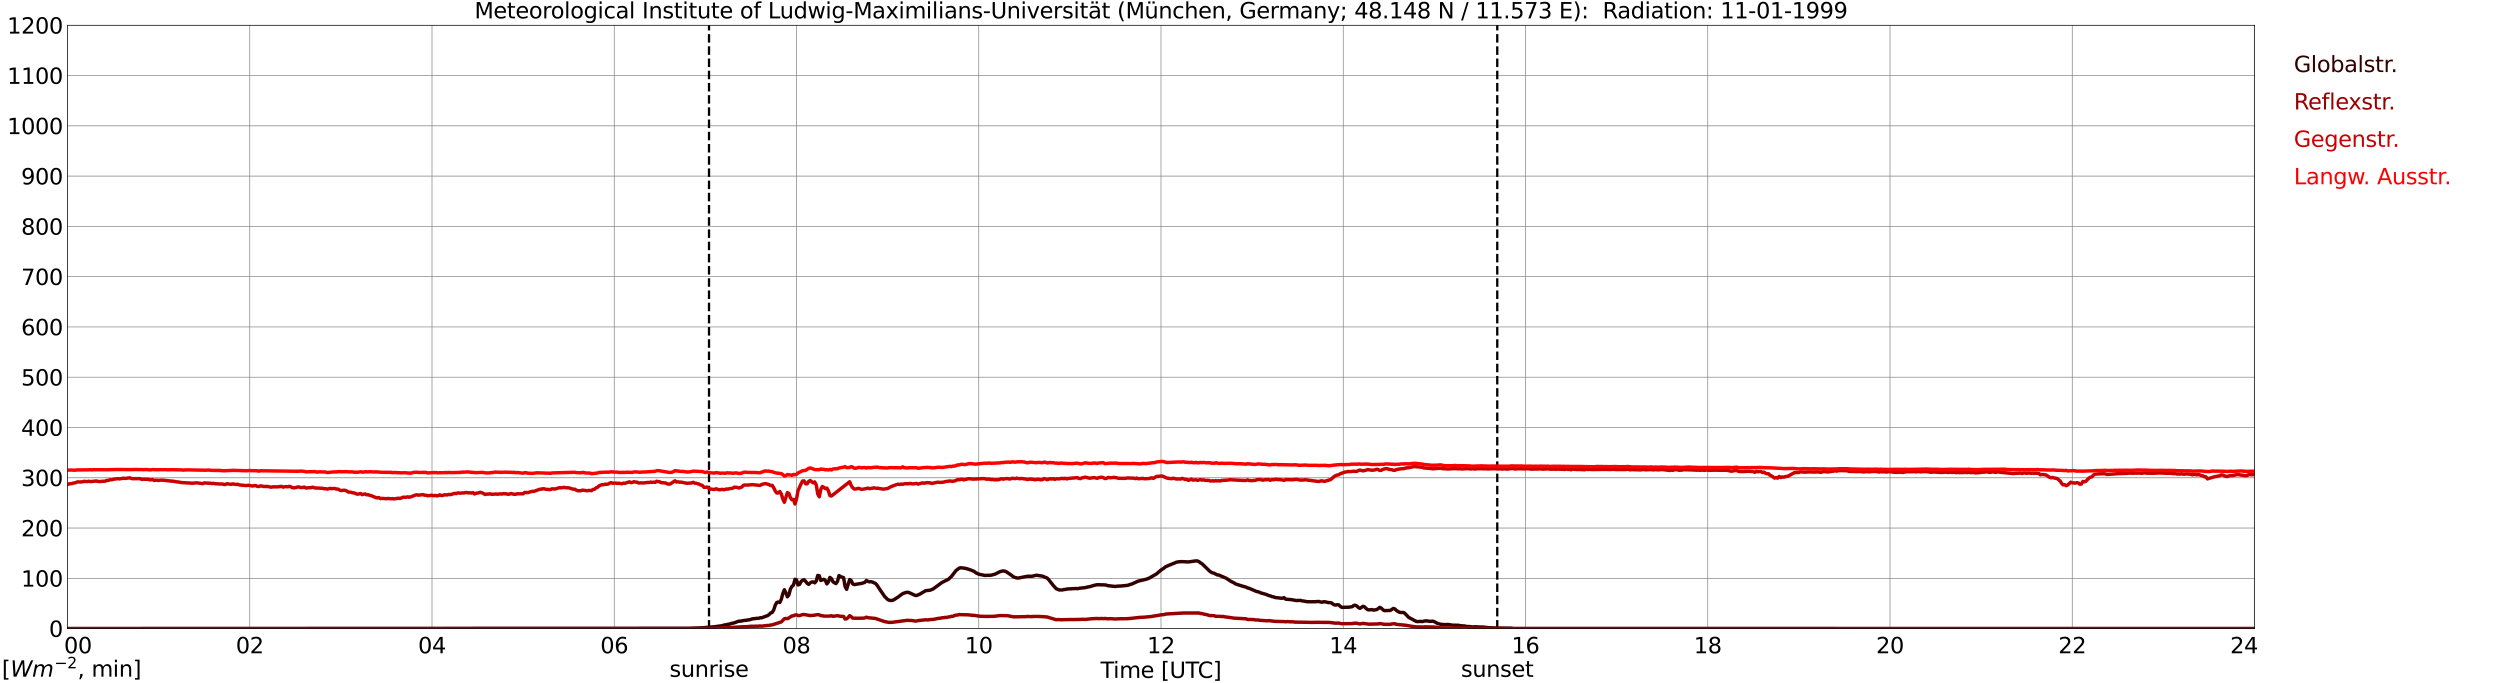<?xml version="1.0" encoding="utf-8" standalone="no"?>
<!DOCTYPE svg PUBLIC "-//W3C//DTD SVG 1.1//EN"
  "http://www.w3.org/Graphics/SVG/1.1/DTD/svg11.dtd">
<svg xmlns:xlink="http://www.w3.org/1999/xlink" width="1085.4pt" height="296.64pt" viewBox="0 0 1085.4 296.64" xmlns="http://www.w3.org/2000/svg" version="1.1">
 <defs>
  <style type="text/css">*{stroke-linejoin: round; stroke-linecap: butt}</style>
 </defs>
 <g id="figure_1">
  <g id="patch_1">
   <path d="M 0 296.64 
L 1085.4 296.64 
L 1085.4 0 
L 0 0 
z
" style="fill: #ffffff"/>
  </g>
  <g id="axes_1">
   <g id="patch_2">
    <path d="M 29.306 272.909 
L 978.814 272.909 
L 978.814 10.976 
L 29.306 10.976 
z
" style="fill: #ffffff"/>
   </g>
   <g id="patch_3">
    <path d="M 978.814 272.909 
L 978.814 272.909 
L 978.814 10.976 
L 978.814 10.976 
z
" clip-path="url(#p5112161ed6)" style="fill: #d3d3d3; opacity: 0.25; stroke: #d3d3d3; stroke-linejoin: miter"/>
   </g>
   <g id="matplotlib.axis_1">
    <g id="xtick_1">
     <g id="line2d_1">
      <path d="M 29.306 272.909 
L 29.306 10.976 
" clip-path="url(#p5112161ed6)" style="fill: none; stroke: #808080; stroke-width: 0.3; stroke-linecap: square"/>
     </g>
     <g id="line2d_2"/>
     <g id="text_1">
      <!--    00 -->
      <g transform="translate(18.733 283.627) scale(0.095 -0.095)">
       <defs>
        <path id="DejaVuSans-20" transform="scale(0.016)"/>
        <path id="DejaVuSans-30" d="M 2034 4250 
Q 1547 4250 1301 3770 
Q 1056 3291 1056 2328 
Q 1056 1369 1301 889 
Q 1547 409 2034 409 
Q 2525 409 2770 889 
Q 3016 1369 3016 2328 
Q 3016 3291 2770 3770 
Q 2525 4250 2034 4250 
z
M 2034 4750 
Q 2819 4750 3233 4129 
Q 3647 3509 3647 2328 
Q 3647 1150 3233 529 
Q 2819 -91 2034 -91 
Q 1250 -91 836 529 
Q 422 1150 422 2328 
Q 422 3509 836 4129 
Q 1250 4750 2034 4750 
z
" transform="scale(0.016)"/>
       </defs>
       <use xlink:href="#DejaVuSans-20"/>
       <use xlink:href="#DejaVuSans-20" transform="translate(31.787 0)"/>
       <use xlink:href="#DejaVuSans-20" transform="translate(63.574 0)"/>
       <use xlink:href="#DejaVuSans-30" transform="translate(95.361 0)"/>
       <use xlink:href="#DejaVuSans-30" transform="translate(158.984 0)"/>
      </g>
     </g>
    </g>
    <g id="xtick_2">
     <g id="line2d_3">
      <path d="M 108.431 272.909 
L 108.431 10.976 
" clip-path="url(#p5112161ed6)" style="fill: none; stroke: #808080; stroke-width: 0.3; stroke-linecap: square"/>
     </g>
     <g id="line2d_4"/>
     <g id="text_2">
      <!-- 02 -->
      <g transform="translate(102.387 283.627) scale(0.095 -0.095)">
       <defs>
        <path id="DejaVuSans-32" d="M 1228 531 
L 3431 531 
L 3431 0 
L 469 0 
L 469 531 
Q 828 903 1448 1529 
Q 2069 2156 2228 2338 
Q 2531 2678 2651 2914 
Q 2772 3150 2772 3378 
Q 2772 3750 2511 3984 
Q 2250 4219 1831 4219 
Q 1534 4219 1204 4116 
Q 875 4013 500 3803 
L 500 4441 
Q 881 4594 1212 4672 
Q 1544 4750 1819 4750 
Q 2544 4750 2975 4387 
Q 3406 4025 3406 3419 
Q 3406 3131 3298 2873 
Q 3191 2616 2906 2266 
Q 2828 2175 2409 1742 
Q 1991 1309 1228 531 
z
" transform="scale(0.016)"/>
       </defs>
       <use xlink:href="#DejaVuSans-30"/>
       <use xlink:href="#DejaVuSans-32" transform="translate(63.623 0)"/>
      </g>
     </g>
    </g>
    <g id="xtick_3">
     <g id="line2d_5">
      <path d="M 187.557 272.909 
L 187.557 10.976 
" clip-path="url(#p5112161ed6)" style="fill: none; stroke: #808080; stroke-width: 0.3; stroke-linecap: square"/>
     </g>
     <g id="line2d_6"/>
     <g id="text_3">
      <!-- 04 -->
      <g transform="translate(181.513 283.627) scale(0.095 -0.095)">
       <defs>
        <path id="DejaVuSans-34" d="M 2419 4116 
L 825 1625 
L 2419 1625 
L 2419 4116 
z
M 2253 4666 
L 3047 4666 
L 3047 1625 
L 3713 1625 
L 3713 1100 
L 3047 1100 
L 3047 0 
L 2419 0 
L 2419 1100 
L 313 1100 
L 313 1709 
L 2253 4666 
z
" transform="scale(0.016)"/>
       </defs>
       <use xlink:href="#DejaVuSans-30"/>
       <use xlink:href="#DejaVuSans-34" transform="translate(63.623 0)"/>
      </g>
     </g>
    </g>
    <g id="xtick_4">
     <g id="line2d_7">
      <path d="M 266.683 272.909 
L 266.683 10.976 
" clip-path="url(#p5112161ed6)" style="fill: none; stroke: #808080; stroke-width: 0.3; stroke-linecap: square"/>
     </g>
     <g id="line2d_8"/>
     <g id="text_4">
      <!-- 06 -->
      <g transform="translate(260.638 283.627) scale(0.095 -0.095)">
       <defs>
        <path id="DejaVuSans-36" d="M 2113 2584 
Q 1688 2584 1439 2293 
Q 1191 2003 1191 1497 
Q 1191 994 1439 701 
Q 1688 409 2113 409 
Q 2538 409 2786 701 
Q 3034 994 3034 1497 
Q 3034 2003 2786 2293 
Q 2538 2584 2113 2584 
z
M 3366 4563 
L 3366 3988 
Q 3128 4100 2886 4159 
Q 2644 4219 2406 4219 
Q 1781 4219 1451 3797 
Q 1122 3375 1075 2522 
Q 1259 2794 1537 2939 
Q 1816 3084 2150 3084 
Q 2853 3084 3261 2657 
Q 3669 2231 3669 1497 
Q 3669 778 3244 343 
Q 2819 -91 2113 -91 
Q 1303 -91 875 529 
Q 447 1150 447 2328 
Q 447 3434 972 4092 
Q 1497 4750 2381 4750 
Q 2619 4750 2861 4703 
Q 3103 4656 3366 4563 
z
" transform="scale(0.016)"/>
       </defs>
       <use xlink:href="#DejaVuSans-30"/>
       <use xlink:href="#DejaVuSans-36" transform="translate(63.623 0)"/>
      </g>
     </g>
    </g>
    <g id="xtick_5">
     <g id="line2d_9">
      <path d="M 345.808 272.909 
L 345.808 10.976 
" clip-path="url(#p5112161ed6)" style="fill: none; stroke: #808080; stroke-width: 0.3; stroke-linecap: square"/>
     </g>
     <g id="line2d_10"/>
     <g id="text_5">
      <!-- 08 -->
      <g transform="translate(339.764 283.627) scale(0.095 -0.095)">
       <defs>
        <path id="DejaVuSans-38" d="M 2034 2216 
Q 1584 2216 1326 1975 
Q 1069 1734 1069 1313 
Q 1069 891 1326 650 
Q 1584 409 2034 409 
Q 2484 409 2743 651 
Q 3003 894 3003 1313 
Q 3003 1734 2745 1975 
Q 2488 2216 2034 2216 
z
M 1403 2484 
Q 997 2584 770 2862 
Q 544 3141 544 3541 
Q 544 4100 942 4425 
Q 1341 4750 2034 4750 
Q 2731 4750 3128 4425 
Q 3525 4100 3525 3541 
Q 3525 3141 3298 2862 
Q 3072 2584 2669 2484 
Q 3125 2378 3379 2068 
Q 3634 1759 3634 1313 
Q 3634 634 3220 271 
Q 2806 -91 2034 -91 
Q 1263 -91 848 271 
Q 434 634 434 1313 
Q 434 1759 690 2068 
Q 947 2378 1403 2484 
z
M 1172 3481 
Q 1172 3119 1398 2916 
Q 1625 2713 2034 2713 
Q 2441 2713 2670 2916 
Q 2900 3119 2900 3481 
Q 2900 3844 2670 4047 
Q 2441 4250 2034 4250 
Q 1625 4250 1398 4047 
Q 1172 3844 1172 3481 
z
" transform="scale(0.016)"/>
       </defs>
       <use xlink:href="#DejaVuSans-30"/>
       <use xlink:href="#DejaVuSans-38" transform="translate(63.623 0)"/>
      </g>
     </g>
    </g>
    <g id="xtick_6">
     <g id="line2d_11">
      <path d="M 424.934 272.909 
L 424.934 10.976 
" clip-path="url(#p5112161ed6)" style="fill: none; stroke: #808080; stroke-width: 0.3; stroke-linecap: square"/>
     </g>
     <g id="line2d_12"/>
     <g id="text_6">
      <!-- 10 -->
      <g transform="translate(418.89 283.627) scale(0.095 -0.095)">
       <defs>
        <path id="DejaVuSans-31" d="M 794 531 
L 1825 531 
L 1825 4091 
L 703 3866 
L 703 4441 
L 1819 4666 
L 2450 4666 
L 2450 531 
L 3481 531 
L 3481 0 
L 794 0 
L 794 531 
z
" transform="scale(0.016)"/>
       </defs>
       <use xlink:href="#DejaVuSans-31"/>
       <use xlink:href="#DejaVuSans-30" transform="translate(63.623 0)"/>
      </g>
     </g>
    </g>
    <g id="xtick_7">
     <g id="line2d_13">
      <path d="M 504.06 272.909 
L 504.06 10.976 
" clip-path="url(#p5112161ed6)" style="fill: none; stroke: #808080; stroke-width: 0.3; stroke-linecap: square"/>
     </g>
     <g id="line2d_14"/>
     <g id="text_7">
      <!-- 12 -->
      <g transform="translate(498.015 283.627) scale(0.095 -0.095)">
       <use xlink:href="#DejaVuSans-31"/>
       <use xlink:href="#DejaVuSans-32" transform="translate(63.623 0)"/>
      </g>
     </g>
    </g>
    <g id="xtick_8">
     <g id="line2d_15">
      <path d="M 583.185 272.909 
L 583.185 10.976 
" clip-path="url(#p5112161ed6)" style="fill: none; stroke: #808080; stroke-width: 0.3; stroke-linecap: square"/>
     </g>
     <g id="line2d_16"/>
     <g id="text_8">
      <!-- 14 -->
      <g transform="translate(577.141 283.627) scale(0.095 -0.095)">
       <use xlink:href="#DejaVuSans-31"/>
       <use xlink:href="#DejaVuSans-34" transform="translate(63.623 0)"/>
      </g>
     </g>
    </g>
    <g id="xtick_9">
     <g id="line2d_17">
      <path d="M 662.311 272.909 
L 662.311 10.976 
" clip-path="url(#p5112161ed6)" style="fill: none; stroke: #808080; stroke-width: 0.3; stroke-linecap: square"/>
     </g>
     <g id="line2d_18"/>
     <g id="text_9">
      <!-- 16 -->
      <g transform="translate(656.267 283.627) scale(0.095 -0.095)">
       <use xlink:href="#DejaVuSans-31"/>
       <use xlink:href="#DejaVuSans-36" transform="translate(63.623 0)"/>
      </g>
     </g>
    </g>
    <g id="xtick_10">
     <g id="line2d_19">
      <path d="M 741.437 272.909 
L 741.437 10.976 
" clip-path="url(#p5112161ed6)" style="fill: none; stroke: #808080; stroke-width: 0.3; stroke-linecap: square"/>
     </g>
     <g id="line2d_20"/>
     <g id="text_10">
      <!-- 18 -->
      <g transform="translate(735.392 283.627) scale(0.095 -0.095)">
       <use xlink:href="#DejaVuSans-31"/>
       <use xlink:href="#DejaVuSans-38" transform="translate(63.623 0)"/>
      </g>
     </g>
    </g>
    <g id="xtick_11">
     <g id="line2d_21">
      <path d="M 820.562 272.909 
L 820.562 10.976 
" clip-path="url(#p5112161ed6)" style="fill: none; stroke: #808080; stroke-width: 0.3; stroke-linecap: square"/>
     </g>
     <g id="line2d_22"/>
     <g id="text_11">
      <!-- 20 -->
      <g transform="translate(814.518 283.627) scale(0.095 -0.095)">
       <use xlink:href="#DejaVuSans-32"/>
       <use xlink:href="#DejaVuSans-30" transform="translate(63.623 0)"/>
      </g>
     </g>
    </g>
    <g id="xtick_12">
     <g id="line2d_23">
      <path d="M 899.688 272.909 
L 899.688 10.976 
" clip-path="url(#p5112161ed6)" style="fill: none; stroke: #808080; stroke-width: 0.3; stroke-linecap: square"/>
     </g>
     <g id="line2d_24"/>
     <g id="text_12">
      <!-- 22 -->
      <g transform="translate(893.644 283.627) scale(0.095 -0.095)">
       <use xlink:href="#DejaVuSans-32"/>
       <use xlink:href="#DejaVuSans-32" transform="translate(63.623 0)"/>
      </g>
     </g>
    </g>
    <g id="xtick_13">
     <g id="line2d_25">
      <path d="M 978.814 272.909 
L 978.814 10.976 
" clip-path="url(#p5112161ed6)" style="fill: none; stroke: #808080; stroke-width: 0.3; stroke-linecap: square"/>
     </g>
     <g id="line2d_26"/>
     <g id="text_13">
      <!-- 24    -->
      <g transform="translate(968.241 283.627) scale(0.095 -0.095)">
       <use xlink:href="#DejaVuSans-32"/>
       <use xlink:href="#DejaVuSans-34" transform="translate(63.623 0)"/>
       <use xlink:href="#DejaVuSans-20" transform="translate(127.246 0)"/>
       <use xlink:href="#DejaVuSans-20" transform="translate(159.033 0)"/>
       <use xlink:href="#DejaVuSans-20" transform="translate(190.82 0)"/>
      </g>
     </g>
    </g>
    <g id="text_14">
     <!-- Time [UTC] -->
     <g transform="translate(477.806 294.322) scale(0.095 -0.095)">
      <defs>
       <path id="DejaVuSans-54" d="M -19 4666 
L 3928 4666 
L 3928 4134 
L 2272 4134 
L 2272 0 
L 1638 0 
L 1638 4134 
L -19 4134 
L -19 4666 
z
" transform="scale(0.016)"/>
       <path id="DejaVuSans-69" d="M 603 3500 
L 1178 3500 
L 1178 0 
L 603 0 
L 603 3500 
z
M 603 4863 
L 1178 4863 
L 1178 4134 
L 603 4134 
L 603 4863 
z
" transform="scale(0.016)"/>
       <path id="DejaVuSans-6d" d="M 3328 2828 
Q 3544 3216 3844 3400 
Q 4144 3584 4550 3584 
Q 5097 3584 5394 3201 
Q 5691 2819 5691 2113 
L 5691 0 
L 5113 0 
L 5113 2094 
Q 5113 2597 4934 2840 
Q 4756 3084 4391 3084 
Q 3944 3084 3684 2787 
Q 3425 2491 3425 1978 
L 3425 0 
L 2847 0 
L 2847 2094 
Q 2847 2600 2669 2842 
Q 2491 3084 2119 3084 
Q 1678 3084 1418 2786 
Q 1159 2488 1159 1978 
L 1159 0 
L 581 0 
L 581 3500 
L 1159 3500 
L 1159 2956 
Q 1356 3278 1631 3431 
Q 1906 3584 2284 3584 
Q 2666 3584 2933 3390 
Q 3200 3197 3328 2828 
z
" transform="scale(0.016)"/>
       <path id="DejaVuSans-65" d="M 3597 1894 
L 3597 1613 
L 953 1613 
Q 991 1019 1311 708 
Q 1631 397 2203 397 
Q 2534 397 2845 478 
Q 3156 559 3463 722 
L 3463 178 
Q 3153 47 2828 -22 
Q 2503 -91 2169 -91 
Q 1331 -91 842 396 
Q 353 884 353 1716 
Q 353 2575 817 3079 
Q 1281 3584 2069 3584 
Q 2775 3584 3186 3129 
Q 3597 2675 3597 1894 
z
M 3022 2063 
Q 3016 2534 2758 2815 
Q 2500 3097 2075 3097 
Q 1594 3097 1305 2825 
Q 1016 2553 972 2059 
L 3022 2063 
z
" transform="scale(0.016)"/>
       <path id="DejaVuSans-5b" d="M 550 4863 
L 1875 4863 
L 1875 4416 
L 1125 4416 
L 1125 -397 
L 1875 -397 
L 1875 -844 
L 550 -844 
L 550 4863 
z
" transform="scale(0.016)"/>
       <path id="DejaVuSans-55" d="M 556 4666 
L 1191 4666 
L 1191 1831 
Q 1191 1081 1462 751 
Q 1734 422 2344 422 
Q 2950 422 3222 751 
Q 3494 1081 3494 1831 
L 3494 4666 
L 4128 4666 
L 4128 1753 
Q 4128 841 3676 375 
Q 3225 -91 2344 -91 
Q 1459 -91 1007 375 
Q 556 841 556 1753 
L 556 4666 
z
" transform="scale(0.016)"/>
       <path id="DejaVuSans-43" d="M 4122 4306 
L 4122 3641 
Q 3803 3938 3442 4084 
Q 3081 4231 2675 4231 
Q 1875 4231 1450 3742 
Q 1025 3253 1025 2328 
Q 1025 1406 1450 917 
Q 1875 428 2675 428 
Q 3081 428 3442 575 
Q 3803 722 4122 1019 
L 4122 359 
Q 3791 134 3420 21 
Q 3050 -91 2638 -91 
Q 1578 -91 968 557 
Q 359 1206 359 2328 
Q 359 3453 968 4101 
Q 1578 4750 2638 4750 
Q 3056 4750 3426 4639 
Q 3797 4528 4122 4306 
z
" transform="scale(0.016)"/>
       <path id="DejaVuSans-5d" d="M 1947 4863 
L 1947 -844 
L 622 -844 
L 622 -397 
L 1369 -397 
L 1369 4416 
L 622 4416 
L 622 4863 
L 1947 4863 
z
" transform="scale(0.016)"/>
      </defs>
      <use xlink:href="#DejaVuSans-54"/>
      <use xlink:href="#DejaVuSans-69" transform="translate(57.959 0)"/>
      <use xlink:href="#DejaVuSans-6d" transform="translate(85.742 0)"/>
      <use xlink:href="#DejaVuSans-65" transform="translate(183.154 0)"/>
      <use xlink:href="#DejaVuSans-20" transform="translate(244.678 0)"/>
      <use xlink:href="#DejaVuSans-5b" transform="translate(276.465 0)"/>
      <use xlink:href="#DejaVuSans-55" transform="translate(315.479 0)"/>
      <use xlink:href="#DejaVuSans-54" transform="translate(388.672 0)"/>
      <use xlink:href="#DejaVuSans-43" transform="translate(443.881 0)"/>
      <use xlink:href="#DejaVuSans-5d" transform="translate(513.705 0)"/>
     </g>
    </g>
   </g>
   <g id="matplotlib.axis_2">
    <g id="ytick_1">
     <g id="line2d_27">
      <path d="M 29.306 272.909 
L 978.814 272.909 
" clip-path="url(#p5112161ed6)" style="fill: none; stroke: #808080; stroke-width: 0.3; stroke-linecap: square"/>
     </g>
     <g id="line2d_28"/>
     <g id="text_15">
      <!-- 0 -->
      <g transform="translate(21.261 276.518) scale(0.095 -0.095)">
       <use xlink:href="#DejaVuSans-30"/>
      </g>
     </g>
    </g>
    <g id="ytick_2">
     <g id="line2d_29">
      <path d="M 29.306 251.081 
L 978.814 251.081 
" clip-path="url(#p5112161ed6)" style="fill: none; stroke: #808080; stroke-width: 0.3; stroke-linecap: square"/>
     </g>
     <g id="line2d_30"/>
     <g id="text_16">
      <!-- 100 -->
      <g transform="translate(9.173 254.69) scale(0.095 -0.095)">
       <use xlink:href="#DejaVuSans-31"/>
       <use xlink:href="#DejaVuSans-30" transform="translate(63.623 0)"/>
       <use xlink:href="#DejaVuSans-30" transform="translate(127.246 0)"/>
      </g>
     </g>
    </g>
    <g id="ytick_3">
     <g id="line2d_31">
      <path d="M 29.306 229.253 
L 978.814 229.253 
" clip-path="url(#p5112161ed6)" style="fill: none; stroke: #808080; stroke-width: 0.3; stroke-linecap: square"/>
     </g>
     <g id="line2d_32"/>
     <g id="text_17">
      <!-- 200 -->
      <g transform="translate(9.173 232.863) scale(0.095 -0.095)">
       <use xlink:href="#DejaVuSans-32"/>
       <use xlink:href="#DejaVuSans-30" transform="translate(63.623 0)"/>
       <use xlink:href="#DejaVuSans-30" transform="translate(127.246 0)"/>
      </g>
     </g>
    </g>
    <g id="ytick_4">
     <g id="line2d_33">
      <path d="M 29.306 207.426 
L 978.814 207.426 
" clip-path="url(#p5112161ed6)" style="fill: none; stroke: #808080; stroke-width: 0.3; stroke-linecap: square"/>
     </g>
     <g id="line2d_34"/>
     <g id="text_18">
      <!-- 300 -->
      <g transform="translate(9.173 211.035) scale(0.095 -0.095)">
       <defs>
        <path id="DejaVuSans-33" d="M 2597 2516 
Q 3050 2419 3304 2112 
Q 3559 1806 3559 1356 
Q 3559 666 3084 287 
Q 2609 -91 1734 -91 
Q 1441 -91 1130 -33 
Q 819 25 488 141 
L 488 750 
Q 750 597 1062 519 
Q 1375 441 1716 441 
Q 2309 441 2620 675 
Q 2931 909 2931 1356 
Q 2931 1769 2642 2001 
Q 2353 2234 1838 2234 
L 1294 2234 
L 1294 2753 
L 1863 2753 
Q 2328 2753 2575 2939 
Q 2822 3125 2822 3475 
Q 2822 3834 2567 4026 
Q 2313 4219 1838 4219 
Q 1578 4219 1281 4162 
Q 984 4106 628 3988 
L 628 4550 
Q 988 4650 1302 4700 
Q 1616 4750 1894 4750 
Q 2613 4750 3031 4423 
Q 3450 4097 3450 3541 
Q 3450 3153 3228 2886 
Q 3006 2619 2597 2516 
z
" transform="scale(0.016)"/>
       </defs>
       <use xlink:href="#DejaVuSans-33"/>
       <use xlink:href="#DejaVuSans-30" transform="translate(63.623 0)"/>
       <use xlink:href="#DejaVuSans-30" transform="translate(127.246 0)"/>
      </g>
     </g>
    </g>
    <g id="ytick_5">
     <g id="line2d_35">
      <path d="M 29.306 185.598 
L 978.814 185.598 
" clip-path="url(#p5112161ed6)" style="fill: none; stroke: #808080; stroke-width: 0.3; stroke-linecap: square"/>
     </g>
     <g id="line2d_36"/>
     <g id="text_19">
      <!-- 400 -->
      <g transform="translate(9.173 189.207) scale(0.095 -0.095)">
       <use xlink:href="#DejaVuSans-34"/>
       <use xlink:href="#DejaVuSans-30" transform="translate(63.623 0)"/>
       <use xlink:href="#DejaVuSans-30" transform="translate(127.246 0)"/>
      </g>
     </g>
    </g>
    <g id="ytick_6">
     <g id="line2d_37">
      <path d="M 29.306 163.77 
L 978.814 163.77 
" clip-path="url(#p5112161ed6)" style="fill: none; stroke: #808080; stroke-width: 0.3; stroke-linecap: square"/>
     </g>
     <g id="line2d_38"/>
     <g id="text_20">
      <!-- 500 -->
      <g transform="translate(9.173 167.379) scale(0.095 -0.095)">
       <defs>
        <path id="DejaVuSans-35" d="M 691 4666 
L 3169 4666 
L 3169 4134 
L 1269 4134 
L 1269 2991 
Q 1406 3038 1543 3061 
Q 1681 3084 1819 3084 
Q 2600 3084 3056 2656 
Q 3513 2228 3513 1497 
Q 3513 744 3044 326 
Q 2575 -91 1722 -91 
Q 1428 -91 1123 -41 
Q 819 9 494 109 
L 494 744 
Q 775 591 1075 516 
Q 1375 441 1709 441 
Q 2250 441 2565 725 
Q 2881 1009 2881 1497 
Q 2881 1984 2565 2268 
Q 2250 2553 1709 2553 
Q 1456 2553 1204 2497 
Q 953 2441 691 2322 
L 691 4666 
z
" transform="scale(0.016)"/>
       </defs>
       <use xlink:href="#DejaVuSans-35"/>
       <use xlink:href="#DejaVuSans-30" transform="translate(63.623 0)"/>
       <use xlink:href="#DejaVuSans-30" transform="translate(127.246 0)"/>
      </g>
     </g>
    </g>
    <g id="ytick_7">
     <g id="line2d_39">
      <path d="M 29.306 141.942 
L 978.814 141.942 
" clip-path="url(#p5112161ed6)" style="fill: none; stroke: #808080; stroke-width: 0.3; stroke-linecap: square"/>
     </g>
     <g id="line2d_40"/>
     <g id="text_21">
      <!-- 600 -->
      <g transform="translate(9.173 145.551) scale(0.095 -0.095)">
       <use xlink:href="#DejaVuSans-36"/>
       <use xlink:href="#DejaVuSans-30" transform="translate(63.623 0)"/>
       <use xlink:href="#DejaVuSans-30" transform="translate(127.246 0)"/>
      </g>
     </g>
    </g>
    <g id="ytick_8">
     <g id="line2d_41">
      <path d="M 29.306 120.114 
L 978.814 120.114 
" clip-path="url(#p5112161ed6)" style="fill: none; stroke: #808080; stroke-width: 0.3; stroke-linecap: square"/>
     </g>
     <g id="line2d_42"/>
     <g id="text_22">
      <!-- 700 -->
      <g transform="translate(9.173 123.724) scale(0.095 -0.095)">
       <defs>
        <path id="DejaVuSans-37" d="M 525 4666 
L 3525 4666 
L 3525 4397 
L 1831 0 
L 1172 0 
L 2766 4134 
L 525 4134 
L 525 4666 
z
" transform="scale(0.016)"/>
       </defs>
       <use xlink:href="#DejaVuSans-37"/>
       <use xlink:href="#DejaVuSans-30" transform="translate(63.623 0)"/>
       <use xlink:href="#DejaVuSans-30" transform="translate(127.246 0)"/>
      </g>
     </g>
    </g>
    <g id="ytick_9">
     <g id="line2d_43">
      <path d="M 29.306 98.287 
L 978.814 98.287 
" clip-path="url(#p5112161ed6)" style="fill: none; stroke: #808080; stroke-width: 0.3; stroke-linecap: square"/>
     </g>
     <g id="line2d_44"/>
     <g id="text_23">
      <!-- 800 -->
      <g transform="translate(9.173 101.896) scale(0.095 -0.095)">
       <use xlink:href="#DejaVuSans-38"/>
       <use xlink:href="#DejaVuSans-30" transform="translate(63.623 0)"/>
       <use xlink:href="#DejaVuSans-30" transform="translate(127.246 0)"/>
      </g>
     </g>
    </g>
    <g id="ytick_10">
     <g id="line2d_45">
      <path d="M 29.306 76.459 
L 978.814 76.459 
" clip-path="url(#p5112161ed6)" style="fill: none; stroke: #808080; stroke-width: 0.3; stroke-linecap: square"/>
     </g>
     <g id="line2d_46"/>
     <g id="text_24">
      <!-- 900 -->
      <g transform="translate(9.173 80.068) scale(0.095 -0.095)">
       <defs>
        <path id="DejaVuSans-39" d="M 703 97 
L 703 672 
Q 941 559 1184 500 
Q 1428 441 1663 441 
Q 2288 441 2617 861 
Q 2947 1281 2994 2138 
Q 2813 1869 2534 1725 
Q 2256 1581 1919 1581 
Q 1219 1581 811 2004 
Q 403 2428 403 3163 
Q 403 3881 828 4315 
Q 1253 4750 1959 4750 
Q 2769 4750 3195 4129 
Q 3622 3509 3622 2328 
Q 3622 1225 3098 567 
Q 2575 -91 1691 -91 
Q 1453 -91 1209 -44 
Q 966 3 703 97 
z
M 1959 2075 
Q 2384 2075 2632 2365 
Q 2881 2656 2881 3163 
Q 2881 3666 2632 3958 
Q 2384 4250 1959 4250 
Q 1534 4250 1286 3958 
Q 1038 3666 1038 3163 
Q 1038 2656 1286 2365 
Q 1534 2075 1959 2075 
z
" transform="scale(0.016)"/>
       </defs>
       <use xlink:href="#DejaVuSans-39"/>
       <use xlink:href="#DejaVuSans-30" transform="translate(63.623 0)"/>
       <use xlink:href="#DejaVuSans-30" transform="translate(127.246 0)"/>
      </g>
     </g>
    </g>
    <g id="ytick_11">
     <g id="line2d_47">
      <path d="M 29.306 54.631 
L 978.814 54.631 
" clip-path="url(#p5112161ed6)" style="fill: none; stroke: #808080; stroke-width: 0.3; stroke-linecap: square"/>
     </g>
     <g id="line2d_48"/>
     <g id="text_25">
      <!-- 1000 -->
      <g transform="translate(3.128 58.24) scale(0.095 -0.095)">
       <use xlink:href="#DejaVuSans-31"/>
       <use xlink:href="#DejaVuSans-30" transform="translate(63.623 0)"/>
       <use xlink:href="#DejaVuSans-30" transform="translate(127.246 0)"/>
       <use xlink:href="#DejaVuSans-30" transform="translate(190.869 0)"/>
      </g>
     </g>
    </g>
    <g id="ytick_12">
     <g id="line2d_49">
      <path d="M 29.306 32.803 
L 978.814 32.803 
" clip-path="url(#p5112161ed6)" style="fill: none; stroke: #808080; stroke-width: 0.3; stroke-linecap: square"/>
     </g>
     <g id="line2d_50"/>
     <g id="text_26">
      <!-- 1100 -->
      <g transform="translate(3.128 36.413) scale(0.095 -0.095)">
       <use xlink:href="#DejaVuSans-31"/>
       <use xlink:href="#DejaVuSans-31" transform="translate(63.623 0)"/>
       <use xlink:href="#DejaVuSans-30" transform="translate(127.246 0)"/>
       <use xlink:href="#DejaVuSans-30" transform="translate(190.869 0)"/>
      </g>
     </g>
    </g>
    <g id="ytick_13">
     <g id="line2d_51">
      <path d="M 29.306 10.976 
L 978.814 10.976 
" clip-path="url(#p5112161ed6)" style="fill: none; stroke: #808080; stroke-width: 0.3; stroke-linecap: square"/>
     </g>
     <g id="line2d_52"/>
     <g id="text_27">
      <!-- 1200 -->
      <g transform="translate(3.128 14.585) scale(0.095 -0.095)">
       <use xlink:href="#DejaVuSans-31"/>
       <use xlink:href="#DejaVuSans-32" transform="translate(63.623 0)"/>
       <use xlink:href="#DejaVuSans-30" transform="translate(127.246 0)"/>
       <use xlink:href="#DejaVuSans-30" transform="translate(190.869 0)"/>
      </g>
     </g>
    </g>
   </g>
   <g id="line2d_53">
    <path d="M 307.828 272.909 
L 307.828 10.976 
" clip-path="url(#p5112161ed6)" style="fill: none; stroke-dasharray: 3.7,1.6; stroke-dashoffset: 0; stroke: #000000"/>
   </g>
   <g id="line2d_54">
    <path d="M 650.047 272.909 
L 650.047 10.976 
" clip-path="url(#p5112161ed6)" style="fill: none; stroke-dasharray: 3.7,1.6; stroke-dashoffset: 0; stroke: #000000"/>
   </g>
   <g id="line2d_55">
    <path d="M 29.306 272.909 
L 298.992 272.8 
L 302.289 272.662 
L 304.927 272.573 
L 310.202 272.114 
L 313.499 271.656 
L 314.158 271.427 
L 315.477 271.2 
L 316.136 271.016 
L 316.796 270.97 
L 317.455 270.695 
L 318.774 270.42 
L 320.752 269.689 
L 321.411 269.689 
L 323.39 269.322 
L 324.049 269.322 
L 324.708 269.139 
L 325.368 269.093 
L 326.686 268.683 
L 328.665 268.454 
L 329.324 268.454 
L 329.983 268.225 
L 330.643 268.225 
L 333.28 267.264 
L 333.94 266.806 
L 334.599 266.12 
L 335.258 265.891 
L 335.918 264.793 
L 336.577 262.779 
L 337.236 261.589 
L 337.896 261.36 
L 338.555 261.589 
L 339.215 260.17 
L 339.874 257.699 
L 340.533 256.051 
L 341.193 257.378 
L 341.852 259.118 
L 342.512 258.249 
L 343.171 255.733 
L 343.83 254.589 
L 344.49 254.039 
L 345.149 251.522 
L 345.808 251.751 
L 346.468 253.947 
L 347.127 253.718 
L 347.787 252.482 
L 348.446 251.935 
L 349.105 251.705 
L 349.765 252.391 
L 350.424 253.262 
L 351.083 253.718 
L 351.743 253.078 
L 352.402 252.712 
L 353.062 252.62 
L 353.721 253.032 
L 354.38 252.253 
L 355.04 249.828 
L 355.699 249.966 
L 356.359 252.026 
L 357.677 251.522 
L 358.337 252.026 
L 358.996 253.489 
L 359.655 252.62 
L 360.315 250.699 
L 360.974 251.201 
L 361.634 252.559 
L 362.293 253.03 
L 362.952 253.36 
L 363.612 252.395 
L 364.271 249.896 
L 364.93 250.35 
L 366.249 250.793 
L 366.909 254.654 
L 367.568 255.855 
L 368.887 251.614 
L 369.546 252.026 
L 370.206 253.489 
L 370.865 253.81 
L 374.162 253.262 
L 375.481 252.849 
L 376.14 252.026 
L 376.799 252.391 
L 377.459 252.62 
L 378.118 252.528 
L 378.777 252.712 
L 380.096 253.307 
L 380.756 254.039 
L 382.074 256.051 
L 384.053 258.935 
L 385.371 260.262 
L 386.031 260.583 
L 386.69 260.72 
L 387.349 260.674 
L 388.009 260.445 
L 389.987 259.164 
L 391.306 258.158 
L 391.965 257.699 
L 393.284 257.241 
L 393.943 257.151 
L 394.603 257.241 
L 396.581 258.158 
L 397.24 258.476 
L 397.899 258.568 
L 399.218 258.02 
L 401.856 256.464 
L 403.834 256.235 
L 405.153 255.687 
L 408.45 253.262 
L 409.109 252.803 
L 410.428 252.162 
L 411.746 251.522 
L 413.065 250.287 
L 414.384 248.593 
L 415.043 247.724 
L 416.362 246.718 
L 417.022 246.488 
L 419 246.718 
L 420.318 247.082 
L 421.637 247.541 
L 422.956 248.091 
L 423.615 248.639 
L 424.934 249.28 
L 427.572 249.828 
L 430.209 249.736 
L 431.528 249.418 
L 432.187 249.189 
L 434.165 248.182 
L 435.484 247.861 
L 436.144 247.953 
L 436.803 248.182 
L 438.781 249.507 
L 440.1 250.516 
L 441.419 250.926 
L 442.078 250.972 
L 446.034 250.195 
L 448.012 250.195 
L 449.991 249.736 
L 452.628 250.149 
L 454.606 250.972 
L 455.266 251.614 
L 457.244 254.13 
L 458.563 255.595 
L 459.881 256.143 
L 461.2 256.143 
L 461.859 255.96 
L 462.519 255.914 
L 463.178 255.733 
L 467.134 255.503 
L 467.794 255.595 
L 468.453 255.412 
L 471.091 255.137 
L 472.409 254.816 
L 473.069 254.724 
L 475.047 254.13 
L 476.366 253.855 
L 479.663 253.947 
L 480.322 254.039 
L 480.981 254.268 
L 484.278 254.632 
L 484.938 254.497 
L 486.916 254.405 
L 489.553 254.13 
L 491.532 253.489 
L 494.169 252.299 
L 497.466 251.522 
L 498.785 251.064 
L 502.082 249.189 
L 504.06 247.495 
L 505.379 246.626 
L 506.038 246.076 
L 508.016 245.207 
L 509.994 244.428 
L 510.654 244.109 
L 511.972 243.88 
L 513.291 243.834 
L 515.929 243.972 
L 519.226 243.513 
L 519.885 243.559 
L 520.544 243.834 
L 521.204 244.382 
L 521.863 244.749 
L 525.16 247.953 
L 525.819 248.409 
L 526.479 248.73 
L 527.138 248.868 
L 528.457 249.599 
L 529.116 249.645 
L 532.413 251.064 
L 534.391 252.391 
L 535.71 253.032 
L 536.369 253.489 
L 539.007 254.36 
L 540.326 254.724 
L 540.985 254.907 
L 541.644 255.274 
L 542.304 255.412 
L 545.601 256.83 
L 546.26 256.922 
L 547.579 257.47 
L 548.898 257.837 
L 549.557 258.02 
L 550.876 258.568 
L 551.535 258.705 
L 552.195 259.026 
L 552.854 259.118 
L 553.513 259.393 
L 556.151 259.714 
L 556.81 259.714 
L 557.47 259.485 
L 558.129 260.124 
L 560.766 260.353 
L 562.745 260.72 
L 564.723 260.674 
L 565.382 260.904 
L 566.042 260.949 
L 567.36 261.222 
L 569.338 261.268 
L 571.317 261.222 
L 572.635 261.131 
L 573.295 261.36 
L 573.954 261.451 
L 574.613 261.268 
L 575.273 261.268 
L 576.592 261.589 
L 577.91 261.681 
L 579.229 262.595 
L 579.889 262.687 
L 580.548 262.549 
L 581.207 262.595 
L 581.867 263.237 
L 582.526 263.693 
L 585.823 263.604 
L 587.142 263.374 
L 587.801 262.824 
L 588.46 262.779 
L 589.12 263.145 
L 589.779 263.785 
L 590.439 264.106 
L 591.757 263.237 
L 592.417 263.466 
L 593.076 264.152 
L 593.736 264.656 
L 594.395 264.793 
L 595.714 264.656 
L 596.373 264.885 
L 597.692 264.656 
L 598.351 264.243 
L 599.011 263.693 
L 599.67 264.014 
L 600.329 264.656 
L 600.989 265.112 
L 603.626 265.02 
L 604.945 264.152 
L 605.604 264.381 
L 606.264 265.02 
L 606.923 265.479 
L 607.582 265.799 
L 608.242 265.937 
L 608.901 265.891 
L 609.561 266.005 
L 610.22 266.577 
L 611.539 267.995 
L 614.836 269.781 
L 615.495 269.873 
L 616.814 269.781 
L 617.473 269.873 
L 618.792 269.552 
L 620.111 269.643 
L 620.77 269.781 
L 622.089 269.689 
L 622.748 269.918 
L 624.067 270.65 
L 625.386 271.016 
L 627.364 271.2 
L 628.683 271.108 
L 630.661 271.427 
L 633.298 271.473 
L 633.958 271.656 
L 635.276 271.748 
L 635.936 271.793 
L 636.595 271.977 
L 637.914 272.023 
L 639.233 272.206 
L 640.552 272.114 
L 641.87 272.206 
L 643.848 272.252 
L 646.486 272.527 
L 649.783 272.662 
L 656.377 272.754 
L 657.036 272.909 
L 978.154 272.909 
L 978.154 272.909 
" clip-path="url(#p5112161ed6)" style="fill: none; stroke: #330000; stroke-width: 1.5; stroke-linecap: square"/>
   </g>
   <g id="line2d_56">
    <path d="M 29.306 272.909 
L 306.905 272.887 
L 307.564 272.793 
L 308.224 272.887 
L 309.543 272.793 
L 312.18 272.793 
L 312.839 272.653 
L 315.477 272.562 
L 316.796 272.468 
L 318.114 272.374 
L 322.73 272.097 
L 324.049 272.097 
L 326.027 271.909 
L 329.324 271.863 
L 329.983 271.769 
L 330.643 271.863 
L 333.28 271.538 
L 333.94 271.538 
L 334.599 271.35 
L 335.258 271.304 
L 339.215 270.001 
L 340.533 268.652 
L 341.193 268.513 
L 341.852 268.604 
L 342.512 268.279 
L 343.83 267.395 
L 344.49 267.395 
L 345.149 267.022 
L 345.808 266.93 
L 346.468 267.255 
L 347.127 267.255 
L 348.446 266.836 
L 349.105 266.79 
L 351.743 267.255 
L 353.062 267.162 
L 355.04 266.836 
L 355.699 266.93 
L 356.359 267.301 
L 357.018 267.301 
L 357.677 267.489 
L 360.315 267.489 
L 360.974 267.301 
L 361.634 267.581 
L 363.612 267.301 
L 364.93 267.581 
L 366.249 267.629 
L 366.909 268.744 
L 367.568 268.652 
L 368.227 268.094 
L 368.887 267.301 
L 369.546 267.72 
L 370.206 268.373 
L 372.184 268.419 
L 374.821 268.373 
L 375.481 268.279 
L 376.14 267.954 
L 376.799 268.185 
L 378.777 268.373 
L 380.096 268.513 
L 384.053 269.862 
L 386.031 270.235 
L 387.349 270.187 
L 393.943 269.303 
L 395.262 269.397 
L 395.921 269.397 
L 397.24 269.628 
L 397.899 269.628 
L 398.559 269.443 
L 401.196 269.163 
L 401.856 269.071 
L 402.515 269.163 
L 404.493 268.932 
L 405.153 268.932 
L 406.471 268.652 
L 407.79 268.419 
L 408.45 268.373 
L 409.109 268.185 
L 409.768 268.185 
L 410.428 268.048 
L 411.087 268.048 
L 411.746 267.86 
L 412.406 267.814 
L 413.065 267.581 
L 413.725 267.581 
L 414.384 267.255 
L 415.043 267.07 
L 415.703 267.022 
L 416.362 266.836 
L 420.318 266.93 
L 422.297 267.162 
L 422.956 267.162 
L 424.934 267.489 
L 426.253 267.581 
L 428.231 267.629 
L 431.528 267.581 
L 434.165 267.255 
L 437.462 267.301 
L 438.781 267.581 
L 440.1 267.814 
L 445.375 267.72 
L 446.034 267.629 
L 447.353 267.72 
L 449.331 267.629 
L 450.65 267.629 
L 452.628 267.72 
L 453.947 267.814 
L 454.606 267.86 
L 455.925 268.279 
L 457.244 268.652 
L 458.563 269.071 
L 459.222 268.978 
L 460.541 269.071 
L 464.497 268.978 
L 465.816 268.978 
L 469.113 268.932 
L 469.772 268.838 
L 471.091 268.932 
L 473.728 268.652 
L 476.366 268.513 
L 477.025 268.604 
L 478.344 268.513 
L 479.003 268.604 
L 479.663 268.513 
L 480.981 268.652 
L 482.3 268.604 
L 484.278 268.744 
L 485.597 268.652 
L 489.553 268.604 
L 491.532 268.419 
L 493.51 268.185 
L 494.828 268.048 
L 496.807 267.954 
L 498.125 267.814 
L 499.444 267.72 
L 503.4 267.07 
L 504.06 266.93 
L 505.379 266.836 
L 506.038 266.605 
L 507.357 266.511 
L 513.95 266.138 
L 520.544 266.138 
L 521.204 266.371 
L 521.863 266.371 
L 522.522 266.605 
L 523.841 266.836 
L 525.16 267.255 
L 527.138 267.301 
L 527.797 267.581 
L 529.776 267.581 
L 530.435 267.72 
L 531.094 267.629 
L 531.754 267.814 
L 533.732 268.048 
L 535.71 268.373 
L 540.985 268.652 
L 541.644 268.932 
L 544.282 268.978 
L 544.941 269.163 
L 546.26 269.163 
L 546.919 269.303 
L 548.238 269.397 
L 550.216 269.536 
L 550.876 269.443 
L 553.513 269.768 
L 557.47 269.862 
L 558.129 269.956 
L 558.788 269.862 
L 560.107 269.956 
L 561.426 269.956 
L 562.085 270.095 
L 568.02 270.187 
L 569.338 270.235 
L 571.317 270.187 
L 577.251 270.235 
L 579.889 270.56 
L 581.207 270.514 
L 582.526 270.794 
L 587.142 270.746 
L 587.801 270.56 
L 589.12 270.56 
L 589.779 270.794 
L 590.439 270.885 
L 591.757 270.654 
L 594.395 270.979 
L 598.351 270.885 
L 599.011 270.746 
L 599.67 270.794 
L 600.989 271.071 
L 603.626 271.071 
L 604.286 270.885 
L 605.604 270.794 
L 606.264 271.071 
L 610.22 271.444 
L 612.858 271.909 
L 615.495 272.237 
L 616.154 272.143 
L 617.473 272.237 
L 618.792 272.143 
L 622.748 272.237 
L 625.386 272.562 
L 635.276 272.653 
L 637.255 272.701 
L 646.486 272.793 
L 647.805 272.885 
L 978.154 272.909 
L 978.154 272.909 
" clip-path="url(#p5112161ed6)" style="fill: none; stroke: #990000; stroke-width: 1.5; stroke-linecap: square"/>
   </g>
   <g id="line2d_57">
    <path d="M 29.306 210.377 
L 29.965 210.089 
L 31.284 209.936 
L 31.943 209.689 
L 32.603 209.672 
L 33.262 209.327 
L 33.921 209.204 
L 34.581 209.257 
L 35.9 209.189 
L 36.559 208.94 
L 37.218 209.076 
L 37.878 209.078 
L 38.537 208.938 
L 39.197 209.08 
L 40.515 208.98 
L 41.834 208.805 
L 42.493 208.995 
L 43.153 209.065 
L 45.79 208.875 
L 46.45 208.545 
L 47.109 208.576 
L 47.768 208.262 
L 48.428 208.31 
L 49.747 207.978 
L 50.406 207.938 
L 51.065 207.786 
L 51.725 207.921 
L 53.703 207.624 
L 54.362 207.725 
L 56.34 207.439 
L 57 207.742 
L 57.659 207.836 
L 60.297 207.792 
L 60.956 207.834 
L 61.615 208.163 
L 62.275 208.056 
L 63.594 208.093 
L 64.253 208.052 
L 64.912 208.32 
L 65.572 208.312 
L 66.231 208.185 
L 66.89 208.591 
L 67.55 208.462 
L 68.209 208.478 
L 68.869 208.624 
L 69.528 208.462 
L 70.847 208.48 
L 74.144 208.844 
L 75.462 208.951 
L 76.781 209.22 
L 77.441 209.248 
L 78.759 209.51 
L 82.716 209.735 
L 83.375 209.816 
L 85.353 209.615 
L 87.991 209.973 
L 88.65 209.674 
L 90.628 209.781 
L 91.288 209.796 
L 91.947 209.936 
L 92.606 209.824 
L 93.266 210.006 
L 95.903 210.147 
L 96.563 210.121 
L 97.222 210.342 
L 97.881 210.329 
L 98.541 210.012 
L 99.86 210.233 
L 100.519 210.239 
L 101.178 210.099 
L 102.497 210.357 
L 103.156 210.213 
L 103.816 210.512 
L 106.453 210.783 
L 107.113 210.791 
L 107.772 210.68 
L 109.75 211.021 
L 110.41 210.835 
L 111.069 210.831 
L 111.728 211.18 
L 112.388 211.228 
L 113.047 210.966 
L 113.707 211.001 
L 114.366 211.213 
L 116.344 211.215 
L 117.663 211.529 
L 118.322 211.389 
L 120.96 211.357 
L 121.619 211.208 
L 122.278 211.182 
L 122.938 211.503 
L 123.597 211.306 
L 124.257 211.272 
L 124.916 211.361 
L 125.575 211.125 
L 126.235 211.328 
L 126.894 211.712 
L 127.553 211.798 
L 128.213 211.721 
L 129.532 211.381 
L 130.85 211.717 
L 132.169 211.481 
L 132.829 211.883 
L 134.147 211.754 
L 134.807 211.769 
L 135.466 211.59 
L 136.125 211.579 
L 136.785 211.861 
L 140.082 211.992 
L 140.741 212.197 
L 141.4 212.153 
L 142.06 212.38 
L 142.719 212.151 
L 143.379 212.049 
L 144.038 212.145 
L 145.357 212.079 
L 146.016 212.319 
L 146.676 212.339 
L 147.994 213.009 
L 149.313 212.828 
L 149.972 212.904 
L 150.632 213.216 
L 151.291 213.657 
L 151.951 213.646 
L 153.269 213.972 
L 153.929 214.044 
L 154.588 214.375 
L 155.247 214.57 
L 156.566 214.273 
L 157.226 214.749 
L 158.544 214.428 
L 159.204 214.847 
L 159.863 214.738 
L 160.523 215.096 
L 161.182 215.185 
L 163.16 216.034 
L 163.819 216.183 
L 164.479 216.021 
L 165.138 216.469 
L 165.798 216.364 
L 167.776 216.53 
L 168.435 216.397 
L 169.754 216.56 
L 170.413 216.497 
L 171.073 216.611 
L 173.051 216.296 
L 173.71 216.427 
L 175.029 215.851 
L 176.348 215.91 
L 177.007 215.683 
L 177.666 215.906 
L 178.985 215.495 
L 180.304 214.95 
L 180.963 214.819 
L 181.623 214.98 
L 182.941 214.838 
L 183.601 214.709 
L 184.26 214.991 
L 184.92 214.98 
L 185.579 215.246 
L 187.557 215.019 
L 188.217 215.246 
L 188.876 215.089 
L 189.535 215.253 
L 190.195 215.244 
L 190.854 214.858 
L 191.513 215.105 
L 192.173 215.115 
L 192.832 214.869 
L 193.492 214.821 
L 194.151 214.897 
L 194.81 214.646 
L 195.47 214.781 
L 197.448 214.181 
L 198.107 214.317 
L 198.767 213.987 
L 199.426 214.098 
L 201.404 213.991 
L 202.723 213.808 
L 203.382 214.013 
L 204.042 213.928 
L 204.701 214.059 
L 205.36 213.887 
L 206.02 214.456 
L 206.679 214.133 
L 207.339 214.076 
L 208.657 213.712 
L 209.976 214.286 
L 210.635 214.69 
L 211.295 214.496 
L 211.954 214.541 
L 212.614 214.386 
L 213.273 214.57 
L 213.932 214.605 
L 215.251 214.467 
L 215.91 214.581 
L 217.229 214.402 
L 217.889 214.511 
L 218.548 214.314 
L 219.207 214.402 
L 219.867 214.373 
L 220.526 214.618 
L 221.186 214.53 
L 221.845 214.255 
L 223.164 214.609 
L 223.823 214.587 
L 224.482 214.386 
L 227.12 214.384 
L 227.779 213.808 
L 229.098 213.871 
L 231.076 213.302 
L 231.736 213.365 
L 234.373 212.398 
L 235.033 212.398 
L 235.692 212.184 
L 236.351 212.236 
L 237.011 212.431 
L 238.989 212.57 
L 239.648 212.221 
L 240.967 212.304 
L 242.945 211.737 
L 243.604 211.824 
L 244.923 211.586 
L 245.583 211.767 
L 246.901 211.785 
L 248.88 212.404 
L 249.539 212.363 
L 250.198 212.806 
L 250.858 213.066 
L 252.176 213.064 
L 252.836 212.78 
L 254.814 213.053 
L 256.133 212.906 
L 256.792 213.046 
L 257.451 212.483 
L 258.111 212.439 
L 258.77 211.819 
L 259.43 211.566 
L 260.089 210.946 
L 260.748 210.639 
L 261.408 210.455 
L 262.067 210.433 
L 262.726 210.209 
L 263.386 210.285 
L 264.045 210.13 
L 264.705 209.772 
L 265.364 209.545 
L 266.023 209.798 
L 267.342 209.722 
L 268.002 209.875 
L 268.661 209.794 
L 269.98 210.038 
L 270.639 209.757 
L 271.298 209.846 
L 273.277 209.187 
L 273.936 209.554 
L 274.595 209.425 
L 275.255 209.137 
L 275.914 209.327 
L 276.573 209.307 
L 277.233 209.711 
L 278.552 209.621 
L 279.211 209.693 
L 281.189 209.466 
L 281.849 209.469 
L 282.508 209.311 
L 283.167 209.434 
L 283.827 209.327 
L 284.486 209.41 
L 285.145 208.932 
L 285.805 209.139 
L 286.464 209.183 
L 287.124 209.591 
L 287.783 209.562 
L 289.102 209.728 
L 289.761 210.095 
L 290.42 210.222 
L 291.08 210.056 
L 293.058 208.75 
L 293.717 209.27 
L 294.377 209.163 
L 295.036 209.353 
L 295.696 209.301 
L 297.014 209.589 
L 298.333 209.82 
L 300.311 209.667 
L 300.971 209.39 
L 301.63 209.77 
L 302.289 209.816 
L 303.608 210.211 
L 304.267 210.58 
L 304.927 210.743 
L 305.586 211.551 
L 306.246 211.568 
L 306.905 211.457 
L 307.564 211.85 
L 308.224 212.389 
L 308.883 212.337 
L 309.543 212.472 
L 310.202 212.479 
L 310.861 212.208 
L 312.18 212.625 
L 312.839 212.599 
L 313.499 212.426 
L 314.158 212.642 
L 315.477 212.304 
L 316.136 212.35 
L 316.796 212.142 
L 318.114 211.988 
L 318.774 211.509 
L 320.093 211.592 
L 320.752 211.881 
L 322.071 211.461 
L 322.73 210.7 
L 323.39 210.582 
L 324.708 210.588 
L 326.686 210.412 
L 329.983 210.754 
L 330.643 210.346 
L 331.961 210.001 
L 332.621 210.016 
L 333.94 210.425 
L 334.599 210.826 
L 335.258 210.717 
L 335.918 211.752 
L 336.577 213.16 
L 337.236 214.031 
L 337.896 214.028 
L 338.555 213.371 
L 339.215 214.463 
L 339.874 216.661 
L 340.533 218.053 
L 341.852 213.876 
L 342.512 214.242 
L 343.171 216.113 
L 343.83 216.993 
L 344.49 216.814 
L 345.149 218.811 
L 345.808 216.68 
L 346.468 213.035 
L 347.787 210.058 
L 348.446 208.836 
L 349.105 208.785 
L 349.765 210.019 
L 350.424 210.071 
L 351.083 209.021 
L 351.743 208.622 
L 353.062 209.624 
L 353.721 209.237 
L 354.38 210.519 
L 355.04 214.456 
L 355.699 215.683 
L 356.359 212.49 
L 357.018 211.224 
L 357.677 211.608 
L 358.337 212.147 
L 358.996 211.922 
L 359.655 213.101 
L 360.315 215.181 
L 360.974 215.347 
L 368.887 209.167 
L 369.546 210.77 
L 370.206 211.719 
L 370.865 212.297 
L 371.524 212.295 
L 372.843 212.003 
L 373.502 212.304 
L 374.162 212.459 
L 376.14 212.121 
L 376.799 211.905 
L 377.459 212.158 
L 378.777 211.957 
L 379.437 211.787 
L 380.096 211.953 
L 381.415 212.009 
L 382.734 212.234 
L 383.393 212.378 
L 385.371 212.094 
L 386.69 211.361 
L 388.009 210.826 
L 389.328 210.364 
L 389.987 210.204 
L 390.646 210.329 
L 391.306 210.169 
L 391.965 210.25 
L 392.624 210.04 
L 394.603 210.012 
L 395.262 209.864 
L 395.921 210.06 
L 396.581 210.075 
L 397.899 209.875 
L 398.559 210.189 
L 400.537 209.634 
L 401.196 209.785 
L 402.515 209.538 
L 403.834 209.637 
L 404.493 209.89 
L 407.131 209.342 
L 407.79 209.44 
L 409.109 209.399 
L 411.087 208.993 
L 412.406 208.831 
L 413.725 208.977 
L 415.043 208.622 
L 415.703 208.209 
L 416.362 208.316 
L 417.681 208.024 
L 418.34 208.353 
L 420.318 207.873 
L 420.978 207.834 
L 422.297 208.015 
L 424.275 207.938 
L 426.912 207.768 
L 427.572 207.834 
L 428.231 208.028 
L 428.89 208.065 
L 429.55 207.954 
L 430.209 208.253 
L 430.869 208.155 
L 431.528 208.31 
L 432.847 208.316 
L 433.506 208.264 
L 434.825 207.829 
L 435.484 208.037 
L 436.803 207.773 
L 437.462 207.797 
L 438.122 207.965 
L 438.781 207.919 
L 439.44 207.633 
L 440.759 207.801 
L 441.419 207.598 
L 442.737 207.856 
L 443.397 207.725 
L 445.375 207.989 
L 446.034 208.174 
L 447.353 207.978 
L 448.012 208.1 
L 448.672 208.098 
L 449.331 208.318 
L 450.65 208.063 
L 451.969 208.331 
L 452.628 208.227 
L 453.287 207.788 
L 453.947 207.936 
L 454.606 208.253 
L 455.925 207.823 
L 456.584 208.013 
L 457.244 207.781 
L 457.903 208.113 
L 458.563 207.877 
L 459.881 207.901 
L 461.2 207.663 
L 461.859 207.862 
L 462.519 207.633 
L 463.178 207.932 
L 463.838 207.709 
L 467.794 207.386 
L 468.453 207.733 
L 469.113 207.794 
L 469.772 207.456 
L 470.431 207.364 
L 471.091 207.14 
L 473.069 207.629 
L 474.388 207.419 
L 475.047 207.351 
L 476.366 207.67 
L 477.025 207.358 
L 478.344 207.188 
L 479.003 207.336 
L 479.663 207.773 
L 480.322 207.72 
L 480.981 207.305 
L 482.3 207.434 
L 483.619 207.247 
L 484.938 207.46 
L 485.597 207.69 
L 486.256 207.626 
L 486.916 207.707 
L 487.575 207.631 
L 488.235 207.707 
L 489.553 207.508 
L 492.191 207.602 
L 492.85 207.799 
L 493.51 207.548 
L 494.169 207.856 
L 496.147 207.69 
L 496.807 207.86 
L 498.785 207.77 
L 500.103 207.439 
L 500.763 207.698 
L 502.082 206.845 
L 502.741 206.834 
L 504.06 206.659 
L 504.719 206.705 
L 506.697 207.591 
L 508.675 207.834 
L 509.335 207.6 
L 510.654 207.954 
L 511.972 207.947 
L 512.632 207.993 
L 513.291 207.692 
L 514.61 208.196 
L 515.269 208.141 
L 515.929 208.554 
L 517.247 208.059 
L 517.907 208.449 
L 519.226 208.288 
L 519.885 208.561 
L 521.204 208.203 
L 521.863 208.482 
L 522.522 208.303 
L 523.182 208.543 
L 524.501 208.53 
L 525.819 208.864 
L 526.479 208.713 
L 527.138 208.868 
L 527.797 208.67 
L 528.457 208.822 
L 529.116 208.716 
L 529.776 208.831 
L 530.435 208.582 
L 533.073 208.436 
L 533.732 208.266 
L 540.326 208.615 
L 540.985 208.582 
L 541.644 208.342 
L 542.304 208.604 
L 543.623 208.7 
L 544.282 208.547 
L 544.941 208.585 
L 545.601 208.279 
L 546.919 208.181 
L 547.579 208.264 
L 548.238 208.491 
L 548.898 208.316 
L 550.876 208.244 
L 551.535 208.521 
L 552.195 208.229 
L 552.854 208.292 
L 554.173 208.074 
L 554.832 208.24 
L 555.491 208.198 
L 556.81 208.382 
L 557.47 208.565 
L 558.129 208.253 
L 561.426 208.281 
L 562.745 208.109 
L 564.723 208.454 
L 565.382 208.364 
L 566.042 208.419 
L 566.701 208.266 
L 568.02 208.473 
L 572.635 209.063 
L 573.295 208.818 
L 573.954 208.744 
L 574.613 208.96 
L 575.273 208.925 
L 577.251 208.36 
L 577.91 208.061 
L 579.229 206.899 
L 579.889 206.491 
L 580.548 206.236 
L 581.207 206.149 
L 581.867 205.677 
L 583.185 205.223 
L 583.845 204.968 
L 584.504 204.915 
L 585.164 204.68 
L 585.823 204.776 
L 587.801 204.597 
L 588.46 204.671 
L 589.12 204.627 
L 589.779 204.23 
L 590.439 204.097 
L 591.757 204.437 
L 593.076 204.14 
L 593.736 203.889 
L 595.714 204.16 
L 597.032 204.003 
L 597.692 203.717 
L 598.351 203.868 
L 599.011 204.243 
L 599.67 204.197 
L 600.329 203.804 
L 601.648 203.444 
L 602.307 203.497 
L 602.967 203.758 
L 604.286 203.933 
L 604.945 204.167 
L 605.604 204.195 
L 606.264 203.868 
L 608.242 203.527 
L 609.561 203.455 
L 610.22 203.208 
L 612.198 202.962 
L 613.517 202.617 
L 614.176 202.575 
L 617.473 202.879 
L 618.133 203.16 
L 620.77 203.328 
L 622.089 203.555 
L 625.386 203.254 
L 626.045 203.446 
L 628.683 203.619 
L 631.32 203.459 
L 633.298 203.553 
L 633.958 203.501 
L 634.617 203.608 
L 637.255 203.466 
L 638.573 203.621 
L 639.233 203.518 
L 640.552 203.645 
L 641.211 203.516 
L 645.167 203.527 
L 645.827 203.597 
L 647.145 203.553 
L 649.123 203.477 
L 649.783 203.603 
L 651.102 203.566 
L 652.42 203.658 
L 653.08 203.538 
L 654.399 203.682 
L 656.377 203.409 
L 657.036 203.429 
L 657.695 203.634 
L 659.674 203.501 
L 662.311 203.59 
L 662.97 203.475 
L 664.949 203.689 
L 666.927 203.612 
L 667.586 203.651 
L 668.246 203.566 
L 670.224 203.695 
L 670.883 203.586 
L 671.542 203.617 
L 672.202 203.531 
L 672.861 203.71 
L 674.839 203.682 
L 675.499 203.763 
L 676.158 203.66 
L 679.455 203.802 
L 680.114 203.641 
L 680.774 203.798 
L 681.433 203.741 
L 682.092 203.961 
L 682.752 203.669 
L 684.071 203.809 
L 686.049 203.835 
L 688.027 203.948 
L 688.686 203.717 
L 689.346 203.822 
L 690.005 203.769 
L 691.324 203.859 
L 696.599 203.789 
L 699.236 203.844 
L 699.896 203.761 
L 701.874 203.859 
L 704.511 203.841 
L 705.83 203.861 
L 706.49 203.71 
L 707.808 203.999 
L 708.468 203.872 
L 709.786 203.94 
L 712.424 204.007 
L 713.083 203.868 
L 713.743 203.854 
L 714.402 203.981 
L 717.04 203.876 
L 717.699 204.014 
L 719.018 203.883 
L 719.677 204.007 
L 721.655 203.848 
L 724.952 204.263 
L 725.612 204.079 
L 726.271 204.232 
L 726.93 203.933 
L 728.249 203.946 
L 728.909 204.18 
L 730.227 204.119 
L 730.887 203.944 
L 734.184 204.012 
L 736.821 204.143 
L 737.48 204.092 
L 738.14 204.219 
L 738.799 204.077 
L 740.118 204.23 
L 740.777 204.031 
L 742.096 204.219 
L 744.074 204.145 
L 750.009 204.195 
L 751.327 204.525 
L 751.987 204.562 
L 753.306 204.265 
L 753.965 204.243 
L 754.624 204.566 
L 755.284 204.701 
L 756.602 204.721 
L 757.262 204.741 
L 757.921 204.59 
L 758.581 204.684 
L 759.24 204.597 
L 761.218 204.747 
L 761.878 205.055 
L 762.537 204.642 
L 763.196 204.797 
L 764.515 204.699 
L 765.174 205.129 
L 765.834 204.974 
L 766.493 205.47 
L 767.153 205.679 
L 767.812 205.679 
L 768.471 206.345 
L 769.131 206.611 
L 770.449 207.572 
L 771.109 207.299 
L 771.768 207.605 
L 772.428 206.862 
L 773.087 207.323 
L 773.746 207.059 
L 774.406 207.179 
L 775.065 206.934 
L 775.725 206.871 
L 776.384 206.675 
L 779.021 205.219 
L 780.34 205.114 
L 781 205.145 
L 781.659 204.854 
L 783.637 204.998 
L 785.615 204.869 
L 786.275 204.933 
L 786.934 204.874 
L 787.593 205.009 
L 788.253 204.869 
L 788.912 204.928 
L 789.572 204.874 
L 790.231 205.068 
L 790.89 204.983 
L 791.55 204.773 
L 792.209 204.741 
L 793.528 204.911 
L 796.825 204.424 
L 797.484 204.538 
L 798.143 204.306 
L 801.44 204.357 
L 802.1 204.407 
L 802.759 204.673 
L 806.056 204.723 
L 807.375 204.717 
L 808.034 204.712 
L 808.694 204.874 
L 810.672 204.778 
L 811.99 204.848 
L 812.65 204.688 
L 814.628 204.695 
L 815.947 204.955 
L 816.606 204.688 
L 817.265 204.904 
L 817.925 204.741 
L 818.584 204.922 
L 819.244 204.942 
L 819.903 204.734 
L 820.562 204.88 
L 821.222 204.749 
L 821.881 205.014 
L 823.859 205.083 
L 824.519 204.95 
L 825.178 205.081 
L 826.497 205.088 
L 827.156 204.832 
L 829.794 204.804 
L 831.112 204.78 
L 831.772 204.872 
L 833.091 204.693 
L 833.75 204.902 
L 834.409 204.769 
L 836.388 204.765 
L 838.366 205.027 
L 839.684 204.924 
L 842.981 205.142 
L 844.959 204.979 
L 845.619 205.129 
L 846.938 205.038 
L 847.597 205.107 
L 848.256 205.016 
L 849.575 205.217 
L 850.235 205.059 
L 850.894 205.227 
L 851.553 205.107 
L 852.213 205.221 
L 852.872 205.064 
L 854.191 205.19 
L 854.85 205.044 
L 855.51 205.214 
L 856.828 205.123 
L 857.488 205.286 
L 858.806 205.254 
L 860.785 205.022 
L 862.103 204.935 
L 862.763 204.804 
L 863.422 205.051 
L 864.082 205.088 
L 865.4 204.848 
L 866.06 205.033 
L 866.719 205.066 
L 867.378 204.859 
L 868.697 205.075 
L 873.972 205.594 
L 875.95 205.457 
L 877.269 205.376 
L 877.929 205.561 
L 878.588 205.376 
L 879.247 205.361 
L 879.907 205.498 
L 880.566 205.361 
L 881.885 205.478 
L 882.544 205.391 
L 883.204 205.535 
L 883.863 205.422 
L 885.182 205.561 
L 885.841 206.144 
L 886.5 205.996 
L 887.819 206.114 
L 888.479 206.306 
L 889.797 207.207 
L 890.457 207.441 
L 891.116 207.299 
L 891.775 207.504 
L 893.094 207.733 
L 894.413 208.807 
L 895.072 209.872 
L 895.732 210.519 
L 896.391 210.416 
L 897.051 210.857 
L 897.71 210.553 
L 899.029 209.359 
L 899.688 209.61 
L 901.007 209.752 
L 901.666 209.565 
L 902.326 209.674 
L 902.985 210.219 
L 903.644 210.137 
L 904.304 209.041 
L 904.963 209.204 
L 905.622 208.932 
L 906.941 207.537 
L 907.601 207.183 
L 908.26 206.991 
L 908.919 206.227 
L 909.579 205.88 
L 910.898 205.749 
L 913.535 205.681 
L 914.194 205.775 
L 914.854 206.002 
L 920.129 205.601 
L 921.448 205.599 
L 922.107 205.496 
L 922.766 205.564 
L 924.745 205.369 
L 925.404 205.452 
L 928.701 205.398 
L 930.02 205.494 
L 930.679 205.334 
L 931.338 205.304 
L 931.998 205.459 
L 933.976 205.439 
L 935.295 205.454 
L 937.273 205.341 
L 941.229 205.489 
L 941.888 205.437 
L 943.867 205.644 
L 944.526 205.633 
L 945.185 205.823 
L 945.845 205.758 
L 946.504 205.852 
L 947.163 205.655 
L 947.823 205.878 
L 949.801 205.771 
L 951.12 205.898 
L 951.779 206.168 
L 952.438 205.981 
L 953.098 205.985 
L 953.757 206.181 
L 954.417 206.035 
L 955.076 206.181 
L 955.735 206.478 
L 956.395 206.557 
L 957.054 206.989 
L 957.714 207.013 
L 958.373 207.912 
L 961.01 207.105 
L 963.648 206.563 
L 964.307 206.221 
L 964.967 206.236 
L 966.285 206.801 
L 966.945 206.891 
L 968.264 206.441 
L 968.923 206.5 
L 970.242 206.314 
L 970.901 206.05 
L 972.22 206.094 
L 972.879 206.297 
L 973.539 206.275 
L 974.198 206.474 
L 974.857 206.544 
L 975.517 206.476 
L 976.176 206.164 
L 976.836 206.026 
L 977.495 206.144 
L 978.154 206.081 
L 978.154 206.081 
" clip-path="url(#p5112161ed6)" style="fill: none; stroke: #cc0000; stroke-width: 1.5; stroke-linecap: square"/>
   </g>
   <g id="line2d_58">
    <path d="M 29.306 204.143 
L 30.625 204.047 
L 32.603 204.162 
L 33.262 204.036 
L 38.537 203.988 
L 39.197 203.913 
L 39.856 204.031 
L 40.515 203.927 
L 46.45 203.959 
L 50.406 203.854 
L 57 203.879 
L 59.637 203.846 
L 60.297 203.903 
L 60.956 203.844 
L 62.275 203.918 
L 63.594 203.837 
L 64.912 203.994 
L 65.572 203.994 
L 66.231 203.857 
L 67.55 203.942 
L 68.869 203.927 
L 72.166 203.927 
L 72.825 203.985 
L 74.144 203.924 
L 78.759 204.005 
L 79.419 204.112 
L 80.737 204.014 
L 82.056 204.003 
L 83.375 204.04 
L 89.309 204.151 
L 90.628 204.068 
L 91.947 204.215 
L 95.244 204.232 
L 97.222 204.415 
L 101.178 204.199 
L 103.816 204.274 
L 107.113 204.405 
L 107.772 204.306 
L 111.069 204.374 
L 111.728 204.391 
L 112.388 204.581 
L 113.047 204.378 
L 128.872 204.605 
L 130.85 204.522 
L 132.169 204.658 
L 132.829 204.854 
L 136.785 204.745 
L 137.444 204.97 
L 138.763 204.859 
L 141.4 204.92 
L 142.06 205.177 
L 144.697 204.891 
L 146.016 204.907 
L 147.335 204.728 
L 147.994 204.839 
L 150.632 204.763 
L 151.291 204.891 
L 152.61 204.863 
L 153.269 204.887 
L 153.929 205.055 
L 154.588 204.981 
L 155.247 205.042 
L 156.566 204.821 
L 157.885 205.007 
L 158.544 204.793 
L 159.863 204.902 
L 160.523 204.802 
L 162.501 204.924 
L 163.16 204.85 
L 163.819 204.937 
L 164.479 204.898 
L 165.138 205.053 
L 169.754 205.07 
L 170.413 205.217 
L 171.073 205.131 
L 174.37 205.286 
L 175.688 205.243 
L 177.666 205.398 
L 178.326 205.413 
L 179.645 205.075 
L 180.963 205.016 
L 181.623 205.129 
L 184.92 205.081 
L 185.579 205.345 
L 188.217 205.182 
L 189.535 205.188 
L 190.195 205.326 
L 190.854 205.219 
L 191.513 205.258 
L 193.492 205.149 
L 194.151 205.206 
L 194.81 205.114 
L 196.129 205.195 
L 200.085 205.099 
L 200.745 204.928 
L 201.404 205.022 
L 202.723 204.872 
L 206.679 205.221 
L 209.317 205.079 
L 211.295 205.352 
L 212.614 205.291 
L 213.273 205.166 
L 213.932 205.177 
L 214.592 204.976 
L 215.91 205.005 
L 217.889 205.077 
L 219.207 204.968 
L 219.867 205.066 
L 220.526 205.007 
L 221.186 205.079 
L 221.845 205.038 
L 222.504 205.147 
L 223.164 205.038 
L 223.823 205.236 
L 224.482 205.138 
L 227.12 205.454 
L 227.779 205.219 
L 228.439 205.219 
L 229.098 205.45 
L 230.417 205.465 
L 231.076 205.535 
L 233.054 205.269 
L 238.329 205.437 
L 238.989 205.516 
L 239.648 205.326 
L 249.539 205.044 
L 250.198 205.199 
L 252.176 205.278 
L 252.836 205.099 
L 253.495 205.145 
L 254.155 205.358 
L 256.133 205.385 
L 256.792 205.666 
L 259.43 205.358 
L 260.089 205.116 
L 263.386 204.987 
L 264.045 205.051 
L 265.364 204.832 
L 266.683 204.972 
L 268.002 204.966 
L 268.661 205.121 
L 270.639 205.077 
L 271.298 205.134 
L 271.958 205.016 
L 274.595 205.107 
L 275.255 204.865 
L 276.573 204.898 
L 277.892 205.07 
L 278.552 204.944 
L 280.53 204.896 
L 282.508 204.752 
L 283.827 204.684 
L 284.486 204.59 
L 285.145 204.378 
L 285.805 204.298 
L 290.42 205.09 
L 291.08 205.112 
L 291.739 205.016 
L 292.399 204.795 
L 293.058 204.335 
L 295.696 204.695 
L 296.355 204.651 
L 298.333 204.937 
L 299.652 204.856 
L 300.971 204.538 
L 304.927 204.745 
L 306.246 205.153 
L 306.905 204.948 
L 307.564 205.04 
L 308.224 205.249 
L 310.202 205.4 
L 310.861 205.173 
L 312.839 205.474 
L 313.499 205.369 
L 314.818 205.485 
L 315.477 205.291 
L 317.455 205.356 
L 318.114 205.476 
L 319.433 205.304 
L 320.093 205.38 
L 320.752 205.594 
L 322.071 205.413 
L 322.73 205.07 
L 323.39 204.97 
L 324.708 205.136 
L 325.368 205.079 
L 326.027 205.149 
L 327.346 205.125 
L 328.005 205.129 
L 329.324 205.26 
L 329.983 205.275 
L 330.643 204.968 
L 331.302 204.791 
L 331.961 204.496 
L 332.621 204.483 
L 333.28 204.588 
L 333.94 204.514 
L 334.599 204.763 
L 335.258 204.741 
L 335.918 205.079 
L 337.236 205.406 
L 338.555 205.524 
L 339.215 205.627 
L 339.874 206.055 
L 340.533 206.692 
L 341.193 206.491 
L 341.852 206.02 
L 343.171 206.229 
L 343.83 206.36 
L 344.49 206.002 
L 345.149 206.101 
L 345.808 205.935 
L 346.468 205.341 
L 348.446 204.378 
L 349.765 204.215 
L 351.083 203.344 
L 351.743 203.169 
L 352.402 203.344 
L 353.721 203.883 
L 355.699 203.948 
L 356.359 203.593 
L 357.018 203.787 
L 357.677 203.737 
L 358.337 203.972 
L 358.996 203.931 
L 359.655 204.049 
L 360.315 203.796 
L 360.974 204.042 
L 361.634 203.619 
L 362.293 203.536 
L 363.612 203.518 
L 364.271 203.176 
L 366.249 202.842 
L 366.909 202.593 
L 367.568 203.058 
L 368.227 203.053 
L 368.887 202.922 
L 369.546 202.619 
L 370.206 202.794 
L 370.865 203.283 
L 371.524 203.276 
L 372.184 203.154 
L 372.843 202.885 
L 374.162 203.125 
L 374.821 203.003 
L 375.481 203.005 
L 376.14 203.217 
L 376.799 203.001 
L 378.118 203.104 
L 379.437 202.872 
L 380.096 202.894 
L 380.756 202.761 
L 381.415 202.964 
L 383.393 203.117 
L 385.371 203.195 
L 386.031 203.025 
L 391.306 203.115 
L 391.965 202.671 
L 392.624 203.095 
L 393.284 203.095 
L 393.943 203.211 
L 394.603 203.075 
L 397.899 203.06 
L 398.559 203.32 
L 401.196 202.984 
L 401.856 203.016 
L 402.515 202.87 
L 403.175 202.981 
L 403.834 202.962 
L 404.493 203.145 
L 405.812 203.091 
L 407.131 202.857 
L 409.109 202.946 
L 412.406 202.466 
L 413.065 202.591 
L 413.725 202.344 
L 414.384 202.34 
L 415.043 202.18 
L 415.703 201.835 
L 416.362 201.857 
L 417.681 201.523 
L 418.34 201.691 
L 419 201.718 
L 420.318 201.392 
L 420.978 201.248 
L 423.615 201.51 
L 427.572 201.089 
L 428.89 201.102 
L 429.55 201.004 
L 430.209 201.148 
L 434.165 200.96 
L 434.825 200.807 
L 435.484 200.875 
L 436.144 200.689 
L 438.122 200.617 
L 438.781 200.729 
L 439.44 200.5 
L 440.759 200.67 
L 441.419 200.517 
L 443.397 200.476 
L 444.716 200.587 
L 446.034 200.958 
L 447.353 200.65 
L 449.991 200.882 
L 450.65 200.735 
L 452.628 200.914 
L 453.287 200.622 
L 453.947 200.696 
L 454.606 201.013 
L 455.925 200.786 
L 456.584 200.906 
L 457.244 200.853 
L 457.903 201.058 
L 458.563 201.034 
L 459.881 201.17 
L 460.541 201.045 
L 463.838 201.274 
L 464.497 201.207 
L 465.156 201.298 
L 467.794 201.071 
L 469.113 201.414 
L 469.772 201.34 
L 471.091 200.936 
L 473.069 201.187 
L 474.388 201.13 
L 475.047 200.958 
L 476.366 201.213 
L 477.025 201.017 
L 479.003 200.853 
L 479.663 201.283 
L 482.3 201.063 
L 484.278 201.065 
L 484.938 201.076 
L 485.597 201.237 
L 490.872 201.264 
L 492.191 201.198 
L 494.828 201.399 
L 495.488 201.366 
L 496.147 201.152 
L 497.466 201.29 
L 500.103 200.943 
L 501.422 200.842 
L 502.082 200.567 
L 504.719 200.316 
L 506.038 200.65 
L 506.697 200.818 
L 509.335 200.668 
L 511.972 200.559 
L 512.632 200.657 
L 513.291 200.521 
L 513.95 200.506 
L 514.61 200.707 
L 515.269 200.639 
L 515.929 200.801 
L 516.588 200.84 
L 517.247 200.652 
L 517.907 200.853 
L 518.566 200.921 
L 519.226 200.724 
L 519.885 200.925 
L 520.544 200.947 
L 521.204 200.746 
L 521.863 200.903 
L 522.522 200.746 
L 523.841 200.958 
L 525.16 200.836 
L 525.819 201.106 
L 526.479 201.076 
L 527.138 201.159 
L 527.797 200.892 
L 529.116 201.176 
L 529.776 201.22 
L 530.435 201.076 
L 531.754 201.226 
L 532.413 201.133 
L 533.073 201.178 
L 534.391 201.141 
L 535.71 201.235 
L 537.029 201.36 
L 538.348 201.322 
L 539.666 201.427 
L 540.985 201.539 
L 541.644 201.322 
L 544.941 201.652 
L 546.26 201.414 
L 547.579 201.515 
L 548.238 201.615 
L 548.898 201.552 
L 551.535 201.873 
L 552.195 201.637 
L 552.854 201.724 
L 554.173 201.648 
L 554.832 201.759 
L 556.151 201.728 
L 561.426 201.873 
L 562.085 201.766 
L 563.404 201.901 
L 564.063 202.03 
L 566.042 201.927 
L 566.701 201.888 
L 568.02 202.03 
L 571.976 202.036 
L 572.635 202.128 
L 573.954 202.021 
L 574.613 202.097 
L 575.273 201.993 
L 575.932 202.132 
L 577.251 202.193 
L 579.229 201.918 
L 581.867 201.698 
L 583.185 201.746 
L 585.164 201.663 
L 585.823 201.7 
L 586.482 201.543 
L 588.46 201.491 
L 589.12 201.6 
L 589.779 201.421 
L 591.098 201.552 
L 591.757 201.552 
L 592.417 201.434 
L 593.076 201.525 
L 593.736 201.48 
L 595.714 201.683 
L 599.011 201.617 
L 600.989 201.567 
L 601.648 201.39 
L 603.626 201.508 
L 604.286 201.582 
L 604.945 201.517 
L 605.604 201.704 
L 606.264 201.552 
L 607.582 201.549 
L 608.242 201.425 
L 609.561 201.416 
L 610.22 201.333 
L 611.539 201.421 
L 613.517 201.187 
L 614.176 201.119 
L 615.495 201.259 
L 616.814 201.399 
L 617.473 201.464 
L 618.133 201.654 
L 620.111 201.831 
L 621.429 201.986 
L 623.408 201.977 
L 625.386 201.825 
L 627.364 202.213 
L 629.342 202.191 
L 630.661 202.202 
L 631.98 202.06 
L 632.639 202.281 
L 633.298 202.161 
L 636.595 202.231 
L 637.914 202.263 
L 639.233 202.399 
L 643.189 202.252 
L 646.486 202.39 
L 647.805 202.329 
L 649.783 202.366 
L 651.761 202.399 
L 653.08 202.407 
L 654.399 202.388 
L 655.058 202.42 
L 656.377 202.259 
L 657.695 202.313 
L 659.674 202.333 
L 660.333 202.289 
L 661.652 202.42 
L 664.289 202.375 
L 665.608 202.431 
L 666.927 202.396 
L 667.586 202.429 
L 668.905 202.37 
L 670.883 202.42 
L 672.202 202.399 
L 672.861 202.536 
L 674.18 202.42 
L 676.158 202.425 
L 683.411 202.532 
L 685.389 202.51 
L 691.983 202.656 
L 693.302 202.521 
L 699.236 202.612 
L 701.215 202.549 
L 703.193 202.647 
L 705.171 202.604 
L 705.83 202.689 
L 706.49 202.508 
L 708.468 202.726 
L 709.786 202.713 
L 715.062 202.77 
L 715.721 202.833 
L 717.04 202.693 
L 717.699 202.868 
L 719.018 202.748 
L 719.677 202.864 
L 720.996 202.761 
L 722.315 202.77 
L 724.952 202.925 
L 725.612 202.833 
L 726.271 202.879 
L 726.93 202.789 
L 730.227 202.944 
L 732.865 202.774 
L 738.14 202.975 
L 739.459 202.957 
L 740.777 202.966 
L 741.437 202.92 
L 742.756 202.979 
L 748.031 202.992 
L 750.009 202.912 
L 751.987 203.025 
L 753.965 202.831 
L 755.284 203.093 
L 761.218 203.014 
L 762.537 203.04 
L 763.856 202.925 
L 767.153 203.115 
L 768.471 203.095 
L 775.065 203.453 
L 778.362 203.366 
L 781 203.582 
L 782.978 203.475 
L 786.275 203.538 
L 787.593 203.507 
L 790.231 203.595 
L 791.55 203.571 
L 792.868 203.597 
L 793.528 203.676 
L 796.825 203.577 
L 797.484 203.627 
L 798.143 203.497 
L 802.1 203.499 
L 803.419 203.619 
L 804.737 203.623 
L 810.012 203.745 
L 810.672 203.691 
L 811.99 203.75 
L 813.969 203.702 
L 815.287 203.706 
L 815.947 203.793 
L 816.606 203.689 
L 817.265 203.804 
L 818.584 203.778 
L 819.903 203.826 
L 823.2 203.748 
L 824.519 203.763 
L 826.497 203.813 
L 827.156 203.728 
L 828.475 203.815 
L 836.388 203.649 
L 839.025 203.767 
L 841.003 203.734 
L 842.981 203.859 
L 846.938 203.737 
L 848.256 203.767 
L 849.575 203.767 
L 851.553 203.809 
L 852.213 203.758 
L 852.872 203.828 
L 853.531 203.756 
L 854.191 203.804 
L 854.85 203.704 
L 855.51 203.824 
L 856.828 203.859 
L 858.806 203.889 
L 860.785 203.787 
L 862.103 203.754 
L 863.422 203.765 
L 870.675 203.704 
L 871.335 203.854 
L 873.972 203.892 
L 877.929 203.935 
L 879.907 203.933 
L 881.885 203.892 
L 883.863 203.948 
L 884.522 203.844 
L 885.841 203.979 
L 887.16 203.944 
L 888.479 204.057 
L 889.797 204.057 
L 890.457 204.092 
L 891.116 204.001 
L 893.094 204.193 
L 894.413 204.18 
L 896.391 204.315 
L 897.051 204.199 
L 897.71 204.47 
L 900.347 204.313 
L 901.666 204.544 
L 902.985 204.518 
L 904.304 204.544 
L 908.919 204.398 
L 910.238 204.271 
L 911.557 204.315 
L 914.194 204.204 
L 915.513 204.298 
L 916.832 204.228 
L 917.491 204.322 
L 918.151 204.145 
L 918.81 204.219 
L 920.129 204.173 
L 921.448 204.204 
L 922.766 204.151 
L 926.063 204.173 
L 928.041 204.042 
L 930.679 204.114 
L 931.338 204.079 
L 933.316 204.202 
L 935.954 204.25 
L 937.932 204.188 
L 940.57 204.254 
L 942.548 204.221 
L 943.207 204.324 
L 943.867 204.197 
L 944.526 204.354 
L 951.12 204.463 
L 951.779 204.542 
L 953.098 204.525 
L 955.735 204.474 
L 957.054 204.642 
L 958.373 204.691 
L 959.032 204.756 
L 960.351 204.549 
L 961.01 204.468 
L 961.67 204.566 
L 962.989 204.549 
L 964.967 204.588 
L 966.285 204.64 
L 966.945 204.717 
L 968.264 204.56 
L 969.582 204.677 
L 970.901 204.566 
L 973.539 204.466 
L 974.198 204.625 
L 974.857 204.579 
L 975.517 204.701 
L 977.495 204.568 
L 978.154 204.581 
L 978.154 204.581 
" clip-path="url(#p5112161ed6)" style="fill: none; stroke: #ff0000; stroke-width: 1.5; stroke-linecap: square"/>
   </g>
   <g id="patch_4">
    <path d="M 29.306 272.909 
L 29.306 10.976 
" style="fill: none; stroke: #000000; stroke-width: 0.3; stroke-linejoin: miter; stroke-linecap: square"/>
   </g>
   <g id="patch_5">
    <path d="M 978.814 272.909 
L 978.814 10.976 
" style="fill: none; stroke: #000000; stroke-width: 0.3; stroke-linejoin: miter; stroke-linecap: square"/>
   </g>
   <g id="patch_6">
    <path d="M 29.306 272.909 
L 978.814 272.909 
" style="fill: none; stroke: #000000; stroke-width: 0.3; stroke-linejoin: miter; stroke-linecap: square"/>
   </g>
   <g id="patch_7">
    <path d="M 29.306 10.976 
L 978.814 10.976 
" style="fill: none; stroke: #000000; stroke-width: 0.3; stroke-linejoin: miter; stroke-linecap: square"/>
   </g>
   <g id="text_28">
    <!-- sunrise -->
    <g transform="translate(290.664 293.863) scale(0.095 -0.095)">
     <defs>
      <path id="DejaVuSans-73" d="M 2834 3397 
L 2834 2853 
Q 2591 2978 2328 3040 
Q 2066 3103 1784 3103 
Q 1356 3103 1142 2972 
Q 928 2841 928 2578 
Q 928 2378 1081 2264 
Q 1234 2150 1697 2047 
L 1894 2003 
Q 2506 1872 2764 1633 
Q 3022 1394 3022 966 
Q 3022 478 2636 193 
Q 2250 -91 1575 -91 
Q 1294 -91 989 -36 
Q 684 19 347 128 
L 347 722 
Q 666 556 975 473 
Q 1284 391 1588 391 
Q 1994 391 2212 530 
Q 2431 669 2431 922 
Q 2431 1156 2273 1281 
Q 2116 1406 1581 1522 
L 1381 1569 
Q 847 1681 609 1914 
Q 372 2147 372 2553 
Q 372 3047 722 3315 
Q 1072 3584 1716 3584 
Q 2034 3584 2315 3537 
Q 2597 3491 2834 3397 
z
" transform="scale(0.016)"/>
      <path id="DejaVuSans-75" d="M 544 1381 
L 544 3500 
L 1119 3500 
L 1119 1403 
Q 1119 906 1312 657 
Q 1506 409 1894 409 
Q 2359 409 2629 706 
Q 2900 1003 2900 1516 
L 2900 3500 
L 3475 3500 
L 3475 0 
L 2900 0 
L 2900 538 
Q 2691 219 2414 64 
Q 2138 -91 1772 -91 
Q 1169 -91 856 284 
Q 544 659 544 1381 
z
M 1991 3584 
L 1991 3584 
z
" transform="scale(0.016)"/>
      <path id="DejaVuSans-6e" d="M 3513 2113 
L 3513 0 
L 2938 0 
L 2938 2094 
Q 2938 2591 2744 2837 
Q 2550 3084 2163 3084 
Q 1697 3084 1428 2787 
Q 1159 2491 1159 1978 
L 1159 0 
L 581 0 
L 581 3500 
L 1159 3500 
L 1159 2956 
Q 1366 3272 1645 3428 
Q 1925 3584 2291 3584 
Q 2894 3584 3203 3211 
Q 3513 2838 3513 2113 
z
" transform="scale(0.016)"/>
      <path id="DejaVuSans-72" d="M 2631 2963 
Q 2534 3019 2420 3045 
Q 2306 3072 2169 3072 
Q 1681 3072 1420 2755 
Q 1159 2438 1159 1844 
L 1159 0 
L 581 0 
L 581 3500 
L 1159 3500 
L 1159 2956 
Q 1341 3275 1631 3429 
Q 1922 3584 2338 3584 
Q 2397 3584 2469 3576 
Q 2541 3569 2628 3553 
L 2631 2963 
z
" transform="scale(0.016)"/>
     </defs>
     <use xlink:href="#DejaVuSans-73"/>
     <use xlink:href="#DejaVuSans-75" transform="translate(52.1 0)"/>
     <use xlink:href="#DejaVuSans-6e" transform="translate(115.479 0)"/>
     <use xlink:href="#DejaVuSans-72" transform="translate(178.857 0)"/>
     <use xlink:href="#DejaVuSans-69" transform="translate(219.971 0)"/>
     <use xlink:href="#DejaVuSans-73" transform="translate(247.754 0)"/>
     <use xlink:href="#DejaVuSans-65" transform="translate(299.854 0)"/>
    </g>
   </g>
   <g id="text_29">
    <!-- sunset -->
    <g transform="translate(634.292 293.863) scale(0.095 -0.095)">
     <defs>
      <path id="DejaVuSans-74" d="M 1172 4494 
L 1172 3500 
L 2356 3500 
L 2356 3053 
L 1172 3053 
L 1172 1153 
Q 1172 725 1289 603 
Q 1406 481 1766 481 
L 2356 481 
L 2356 0 
L 1766 0 
Q 1100 0 847 248 
Q 594 497 594 1153 
L 594 3053 
L 172 3053 
L 172 3500 
L 594 3500 
L 594 4494 
L 1172 4494 
z
" transform="scale(0.016)"/>
     </defs>
     <use xlink:href="#DejaVuSans-73"/>
     <use xlink:href="#DejaVuSans-75" transform="translate(52.1 0)"/>
     <use xlink:href="#DejaVuSans-6e" transform="translate(115.479 0)"/>
     <use xlink:href="#DejaVuSans-73" transform="translate(178.857 0)"/>
     <use xlink:href="#DejaVuSans-65" transform="translate(230.957 0)"/>
     <use xlink:href="#DejaVuSans-74" transform="translate(292.48 0)"/>
    </g>
   </g>
   <g id="text_30">
    <!-- [$Wm^{-2}$, min] -->
    <g transform="translate(0.821 293.863) scale(0.095 -0.095)">
     <defs>
      <path id="DejaVuSans-Oblique-57" d="M 616 4666 
L 1228 4666 
L 1453 697 
L 3213 4666 
L 3916 4666 
L 4147 697 
L 5888 4666 
L 6528 4666 
L 4453 0 
L 3659 0 
L 3444 3891 
L 1697 0 
L 903 0 
L 616 4666 
z
" transform="scale(0.016)"/>
      <path id="DejaVuSans-Oblique-6d" d="M 5747 2113 
L 5338 0 
L 4763 0 
L 5166 2094 
Q 5191 2228 5203 2325 
Q 5216 2422 5216 2491 
Q 5216 2772 5059 2928 
Q 4903 3084 4622 3084 
Q 4203 3084 3875 2770 
Q 3547 2456 3450 1953 
L 3066 0 
L 2491 0 
L 2900 2094 
Q 2925 2209 2937 2307 
Q 2950 2406 2950 2484 
Q 2950 2769 2794 2926 
Q 2638 3084 2363 3084 
Q 1938 3084 1609 2770 
Q 1281 2456 1184 1953 
L 800 0 
L 225 0 
L 909 3500 
L 1484 3500 
L 1375 2956 
Q 1609 3263 1923 3423 
Q 2238 3584 2597 3584 
Q 2978 3584 3223 3384 
Q 3469 3184 3519 2828 
Q 3781 3197 4126 3390 
Q 4472 3584 4856 3584 
Q 5306 3584 5551 3325 
Q 5797 3066 5797 2591 
Q 5797 2488 5784 2364 
Q 5772 2241 5747 2113 
z
" transform="scale(0.016)"/>
      <path id="DejaVuSans-2212" d="M 678 2272 
L 4684 2272 
L 4684 1741 
L 678 1741 
L 678 2272 
z
" transform="scale(0.016)"/>
      <path id="DejaVuSans-2c" d="M 750 794 
L 1409 794 
L 1409 256 
L 897 -744 
L 494 -744 
L 750 256 
L 750 794 
z
" transform="scale(0.016)"/>
     </defs>
     <use xlink:href="#DejaVuSans-5b" transform="translate(0 0.766)"/>
     <use xlink:href="#DejaVuSans-Oblique-57" transform="translate(39.014 0.766)"/>
     <use xlink:href="#DejaVuSans-Oblique-6d" transform="translate(137.891 0.766)"/>
     <use xlink:href="#DejaVuSans-2212" transform="translate(239.953 39.047) scale(0.7)"/>
     <use xlink:href="#DejaVuSans-32" transform="translate(298.605 39.047) scale(0.7)"/>
     <use xlink:href="#DejaVuSans-2c" transform="translate(345.875 0.766)"/>
     <use xlink:href="#DejaVuSans-20" transform="translate(377.663 0.766)"/>
     <use xlink:href="#DejaVuSans-6d" transform="translate(409.45 0.766)"/>
     <use xlink:href="#DejaVuSans-69" transform="translate(506.862 0.766)"/>
     <use xlink:href="#DejaVuSans-6e" transform="translate(534.645 0.766)"/>
     <use xlink:href="#DejaVuSans-5d" transform="translate(598.024 0.766)"/>
    </g>
   </g>
   <g id="text_31">
    <!-- Globalstr. -->
    <g style="fill: #330000" transform="translate(995.905 31.291) scale(0.095 -0.095)">
     <defs>
      <path id="DejaVuSans-47" d="M 3809 666 
L 3809 1919 
L 2778 1919 
L 2778 2438 
L 4434 2438 
L 4434 434 
Q 4069 175 3628 42 
Q 3188 -91 2688 -91 
Q 1594 -91 976 548 
Q 359 1188 359 2328 
Q 359 3472 976 4111 
Q 1594 4750 2688 4750 
Q 3144 4750 3555 4637 
Q 3966 4525 4313 4306 
L 4313 3634 
Q 3963 3931 3569 4081 
Q 3175 4231 2741 4231 
Q 1884 4231 1454 3753 
Q 1025 3275 1025 2328 
Q 1025 1384 1454 906 
Q 1884 428 2741 428 
Q 3075 428 3337 486 
Q 3600 544 3809 666 
z
" transform="scale(0.016)"/>
      <path id="DejaVuSans-6c" d="M 603 4863 
L 1178 4863 
L 1178 0 
L 603 0 
L 603 4863 
z
" transform="scale(0.016)"/>
      <path id="DejaVuSans-6f" d="M 1959 3097 
Q 1497 3097 1228 2736 
Q 959 2375 959 1747 
Q 959 1119 1226 758 
Q 1494 397 1959 397 
Q 2419 397 2687 759 
Q 2956 1122 2956 1747 
Q 2956 2369 2687 2733 
Q 2419 3097 1959 3097 
z
M 1959 3584 
Q 2709 3584 3137 3096 
Q 3566 2609 3566 1747 
Q 3566 888 3137 398 
Q 2709 -91 1959 -91 
Q 1206 -91 779 398 
Q 353 888 353 1747 
Q 353 2609 779 3096 
Q 1206 3584 1959 3584 
z
" transform="scale(0.016)"/>
      <path id="DejaVuSans-62" d="M 3116 1747 
Q 3116 2381 2855 2742 
Q 2594 3103 2138 3103 
Q 1681 3103 1420 2742 
Q 1159 2381 1159 1747 
Q 1159 1113 1420 752 
Q 1681 391 2138 391 
Q 2594 391 2855 752 
Q 3116 1113 3116 1747 
z
M 1159 2969 
Q 1341 3281 1617 3432 
Q 1894 3584 2278 3584 
Q 2916 3584 3314 3078 
Q 3713 2572 3713 1747 
Q 3713 922 3314 415 
Q 2916 -91 2278 -91 
Q 1894 -91 1617 61 
Q 1341 213 1159 525 
L 1159 0 
L 581 0 
L 581 4863 
L 1159 4863 
L 1159 2969 
z
" transform="scale(0.016)"/>
      <path id="DejaVuSans-61" d="M 2194 1759 
Q 1497 1759 1228 1600 
Q 959 1441 959 1056 
Q 959 750 1161 570 
Q 1363 391 1709 391 
Q 2188 391 2477 730 
Q 2766 1069 2766 1631 
L 2766 1759 
L 2194 1759 
z
M 3341 1997 
L 3341 0 
L 2766 0 
L 2766 531 
Q 2569 213 2275 61 
Q 1981 -91 1556 -91 
Q 1019 -91 701 211 
Q 384 513 384 1019 
Q 384 1609 779 1909 
Q 1175 2209 1959 2209 
L 2766 2209 
L 2766 2266 
Q 2766 2663 2505 2880 
Q 2244 3097 1772 3097 
Q 1472 3097 1187 3025 
Q 903 2953 641 2809 
L 641 3341 
Q 956 3463 1253 3523 
Q 1550 3584 1831 3584 
Q 2591 3584 2966 3190 
Q 3341 2797 3341 1997 
z
" transform="scale(0.016)"/>
      <path id="DejaVuSans-2e" d="M 684 794 
L 1344 794 
L 1344 0 
L 684 0 
L 684 794 
z
" transform="scale(0.016)"/>
     </defs>
     <use xlink:href="#DejaVuSans-47"/>
     <use xlink:href="#DejaVuSans-6c" transform="translate(77.49 0)"/>
     <use xlink:href="#DejaVuSans-6f" transform="translate(105.273 0)"/>
     <use xlink:href="#DejaVuSans-62" transform="translate(166.455 0)"/>
     <use xlink:href="#DejaVuSans-61" transform="translate(229.932 0)"/>
     <use xlink:href="#DejaVuSans-6c" transform="translate(291.211 0)"/>
     <use xlink:href="#DejaVuSans-73" transform="translate(318.994 0)"/>
     <use xlink:href="#DejaVuSans-74" transform="translate(371.094 0)"/>
     <use xlink:href="#DejaVuSans-72" transform="translate(410.303 0)"/>
     <use xlink:href="#DejaVuSans-2e" transform="translate(442.291 0)"/>
    </g>
   </g>
   <g id="text_32">
    <!-- Reflexstr. -->
    <g style="fill: #990000" transform="translate(995.905 47.531) scale(0.095 -0.095)">
     <defs>
      <path id="DejaVuSans-52" d="M 2841 2188 
Q 3044 2119 3236 1894 
Q 3428 1669 3622 1275 
L 4263 0 
L 3584 0 
L 2988 1197 
Q 2756 1666 2539 1819 
Q 2322 1972 1947 1972 
L 1259 1972 
L 1259 0 
L 628 0 
L 628 4666 
L 2053 4666 
Q 2853 4666 3247 4331 
Q 3641 3997 3641 3322 
Q 3641 2881 3436 2590 
Q 3231 2300 2841 2188 
z
M 1259 4147 
L 1259 2491 
L 2053 2491 
Q 2509 2491 2742 2702 
Q 2975 2913 2975 3322 
Q 2975 3731 2742 3939 
Q 2509 4147 2053 4147 
L 1259 4147 
z
" transform="scale(0.016)"/>
      <path id="DejaVuSans-66" d="M 2375 4863 
L 2375 4384 
L 1825 4384 
Q 1516 4384 1395 4259 
Q 1275 4134 1275 3809 
L 1275 3500 
L 2222 3500 
L 2222 3053 
L 1275 3053 
L 1275 0 
L 697 0 
L 697 3053 
L 147 3053 
L 147 3500 
L 697 3500 
L 697 3744 
Q 697 4328 969 4595 
Q 1241 4863 1831 4863 
L 2375 4863 
z
" transform="scale(0.016)"/>
      <path id="DejaVuSans-78" d="M 3513 3500 
L 2247 1797 
L 3578 0 
L 2900 0 
L 1881 1375 
L 863 0 
L 184 0 
L 1544 1831 
L 300 3500 
L 978 3500 
L 1906 2253 
L 2834 3500 
L 3513 3500 
z
" transform="scale(0.016)"/>
     </defs>
     <use xlink:href="#DejaVuSans-52"/>
     <use xlink:href="#DejaVuSans-65" transform="translate(64.982 0)"/>
     <use xlink:href="#DejaVuSans-66" transform="translate(126.506 0)"/>
     <use xlink:href="#DejaVuSans-6c" transform="translate(161.711 0)"/>
     <use xlink:href="#DejaVuSans-65" transform="translate(189.494 0)"/>
     <use xlink:href="#DejaVuSans-78" transform="translate(249.268 0)"/>
     <use xlink:href="#DejaVuSans-73" transform="translate(308.447 0)"/>
     <use xlink:href="#DejaVuSans-74" transform="translate(360.547 0)"/>
     <use xlink:href="#DejaVuSans-72" transform="translate(399.756 0)"/>
     <use xlink:href="#DejaVuSans-2e" transform="translate(431.744 0)"/>
    </g>
   </g>
   <g id="text_33">
    <!-- Gegenstr. -->
    <g style="fill: #cc0000" transform="translate(995.905 63.771) scale(0.095 -0.095)">
     <defs>
      <path id="DejaVuSans-67" d="M 2906 1791 
Q 2906 2416 2648 2759 
Q 2391 3103 1925 3103 
Q 1463 3103 1205 2759 
Q 947 2416 947 1791 
Q 947 1169 1205 825 
Q 1463 481 1925 481 
Q 2391 481 2648 825 
Q 2906 1169 2906 1791 
z
M 3481 434 
Q 3481 -459 3084 -895 
Q 2688 -1331 1869 -1331 
Q 1566 -1331 1297 -1286 
Q 1028 -1241 775 -1147 
L 775 -588 
Q 1028 -725 1275 -790 
Q 1522 -856 1778 -856 
Q 2344 -856 2625 -561 
Q 2906 -266 2906 331 
L 2906 616 
Q 2728 306 2450 153 
Q 2172 0 1784 0 
Q 1141 0 747 490 
Q 353 981 353 1791 
Q 353 2603 747 3093 
Q 1141 3584 1784 3584 
Q 2172 3584 2450 3431 
Q 2728 3278 2906 2969 
L 2906 3500 
L 3481 3500 
L 3481 434 
z
" transform="scale(0.016)"/>
     </defs>
     <use xlink:href="#DejaVuSans-47"/>
     <use xlink:href="#DejaVuSans-65" transform="translate(77.49 0)"/>
     <use xlink:href="#DejaVuSans-67" transform="translate(139.014 0)"/>
     <use xlink:href="#DejaVuSans-65" transform="translate(202.49 0)"/>
     <use xlink:href="#DejaVuSans-6e" transform="translate(264.014 0)"/>
     <use xlink:href="#DejaVuSans-73" transform="translate(327.393 0)"/>
     <use xlink:href="#DejaVuSans-74" transform="translate(379.492 0)"/>
     <use xlink:href="#DejaVuSans-72" transform="translate(418.701 0)"/>
     <use xlink:href="#DejaVuSans-2e" transform="translate(450.689 0)"/>
    </g>
   </g>
   <g id="text_34">
    <!-- Langw. Ausstr. -->
    <g style="fill: #ff0000" transform="translate(995.905 80.01) scale(0.095 -0.095)">
     <defs>
      <path id="DejaVuSans-4c" d="M 628 4666 
L 1259 4666 
L 1259 531 
L 3531 531 
L 3531 0 
L 628 0 
L 628 4666 
z
" transform="scale(0.016)"/>
      <path id="DejaVuSans-77" d="M 269 3500 
L 844 3500 
L 1563 769 
L 2278 3500 
L 2956 3500 
L 3675 769 
L 4391 3500 
L 4966 3500 
L 4050 0 
L 3372 0 
L 2619 2869 
L 1863 0 
L 1184 0 
L 269 3500 
z
" transform="scale(0.016)"/>
      <path id="DejaVuSans-41" d="M 2188 4044 
L 1331 1722 
L 3047 1722 
L 2188 4044 
z
M 1831 4666 
L 2547 4666 
L 4325 0 
L 3669 0 
L 3244 1197 
L 1141 1197 
L 716 0 
L 50 0 
L 1831 4666 
z
" transform="scale(0.016)"/>
     </defs>
     <use xlink:href="#DejaVuSans-4c"/>
     <use xlink:href="#DejaVuSans-61" transform="translate(55.713 0)"/>
     <use xlink:href="#DejaVuSans-6e" transform="translate(116.992 0)"/>
     <use xlink:href="#DejaVuSans-67" transform="translate(180.371 0)"/>
     <use xlink:href="#DejaVuSans-77" transform="translate(243.848 0)"/>
     <use xlink:href="#DejaVuSans-2e" transform="translate(316.51 0)"/>
     <use xlink:href="#DejaVuSans-20" transform="translate(348.297 0)"/>
     <use xlink:href="#DejaVuSans-41" transform="translate(380.084 0)"/>
     <use xlink:href="#DejaVuSans-75" transform="translate(448.492 0)"/>
     <use xlink:href="#DejaVuSans-73" transform="translate(511.871 0)"/>
     <use xlink:href="#DejaVuSans-73" transform="translate(563.971 0)"/>
     <use xlink:href="#DejaVuSans-74" transform="translate(616.07 0)"/>
     <use xlink:href="#DejaVuSans-72" transform="translate(655.279 0)"/>
     <use xlink:href="#DejaVuSans-2e" transform="translate(687.268 0)"/>
    </g>
   </g>
   <g id="text_35">
    <!-- Meteorological Institute of Ludwig-Maximilians-Universität (München, Germany; 48.148 N / 11.573 E):  Radiation: 11-01-1999 -->
    <g transform="translate(206.01 7.976) scale(0.095 -0.095)">
     <defs>
      <path id="DejaVuSans-4d" d="M 628 4666 
L 1569 4666 
L 2759 1491 
L 3956 4666 
L 4897 4666 
L 4897 0 
L 4281 0 
L 4281 4097 
L 3078 897 
L 2444 897 
L 1241 4097 
L 1241 0 
L 628 0 
L 628 4666 
z
" transform="scale(0.016)"/>
      <path id="DejaVuSans-63" d="M 3122 3366 
L 3122 2828 
Q 2878 2963 2633 3030 
Q 2388 3097 2138 3097 
Q 1578 3097 1268 2742 
Q 959 2388 959 1747 
Q 959 1106 1268 751 
Q 1578 397 2138 397 
Q 2388 397 2633 464 
Q 2878 531 3122 666 
L 3122 134 
Q 2881 22 2623 -34 
Q 2366 -91 2075 -91 
Q 1284 -91 818 406 
Q 353 903 353 1747 
Q 353 2603 823 3093 
Q 1294 3584 2113 3584 
Q 2378 3584 2631 3529 
Q 2884 3475 3122 3366 
z
" transform="scale(0.016)"/>
      <path id="DejaVuSans-49" d="M 628 4666 
L 1259 4666 
L 1259 0 
L 628 0 
L 628 4666 
z
" transform="scale(0.016)"/>
      <path id="DejaVuSans-64" d="M 2906 2969 
L 2906 4863 
L 3481 4863 
L 3481 0 
L 2906 0 
L 2906 525 
Q 2725 213 2448 61 
Q 2172 -91 1784 -91 
Q 1150 -91 751 415 
Q 353 922 353 1747 
Q 353 2572 751 3078 
Q 1150 3584 1784 3584 
Q 2172 3584 2448 3432 
Q 2725 3281 2906 2969 
z
M 947 1747 
Q 947 1113 1208 752 
Q 1469 391 1925 391 
Q 2381 391 2643 752 
Q 2906 1113 2906 1747 
Q 2906 2381 2643 2742 
Q 2381 3103 1925 3103 
Q 1469 3103 1208 2742 
Q 947 2381 947 1747 
z
" transform="scale(0.016)"/>
      <path id="DejaVuSans-2d" d="M 313 2009 
L 1997 2009 
L 1997 1497 
L 313 1497 
L 313 2009 
z
" transform="scale(0.016)"/>
      <path id="DejaVuSans-76" d="M 191 3500 
L 800 3500 
L 1894 563 
L 2988 3500 
L 3597 3500 
L 2284 0 
L 1503 0 
L 191 3500 
z
" transform="scale(0.016)"/>
      <path id="DejaVuSans-e4" d="M 2194 1759 
Q 1497 1759 1228 1600 
Q 959 1441 959 1056 
Q 959 750 1161 570 
Q 1363 391 1709 391 
Q 2188 391 2477 730 
Q 2766 1069 2766 1631 
L 2766 1759 
L 2194 1759 
z
M 3341 1997 
L 3341 0 
L 2766 0 
L 2766 531 
Q 2569 213 2275 61 
Q 1981 -91 1556 -91 
Q 1019 -91 701 211 
Q 384 513 384 1019 
Q 384 1609 779 1909 
Q 1175 2209 1959 2209 
L 2766 2209 
L 2766 2266 
Q 2766 2663 2505 2880 
Q 2244 3097 1772 3097 
Q 1472 3097 1187 3025 
Q 903 2953 641 2809 
L 641 3341 
Q 956 3463 1253 3523 
Q 1550 3584 1831 3584 
Q 2591 3584 2966 3190 
Q 3341 2797 3341 1997 
z
M 2150 4850 
L 2784 4850 
L 2784 4219 
L 2150 4219 
L 2150 4850 
z
M 928 4850 
L 1562 4850 
L 1562 4219 
L 928 4219 
L 928 4850 
z
" transform="scale(0.016)"/>
      <path id="DejaVuSans-28" d="M 1984 4856 
Q 1566 4138 1362 3434 
Q 1159 2731 1159 2009 
Q 1159 1288 1364 580 
Q 1569 -128 1984 -844 
L 1484 -844 
Q 1016 -109 783 600 
Q 550 1309 550 2009 
Q 550 2706 781 3412 
Q 1013 4119 1484 4856 
L 1984 4856 
z
" transform="scale(0.016)"/>
      <path id="DejaVuSans-fc" d="M 544 1381 
L 544 3500 
L 1119 3500 
L 1119 1403 
Q 1119 906 1312 657 
Q 1506 409 1894 409 
Q 2359 409 2629 706 
Q 2900 1003 2900 1516 
L 2900 3500 
L 3475 3500 
L 3475 0 
L 2900 0 
L 2900 538 
Q 2691 219 2414 64 
Q 2138 -91 1772 -91 
Q 1169 -91 856 284 
Q 544 659 544 1381 
z
M 1991 3584 
L 1991 3584 
z
M 2278 4850 
L 2912 4850 
L 2912 4219 
L 2278 4219 
L 2278 4850 
z
M 1056 4850 
L 1690 4850 
L 1690 4219 
L 1056 4219 
L 1056 4850 
z
" transform="scale(0.016)"/>
      <path id="DejaVuSans-68" d="M 3513 2113 
L 3513 0 
L 2938 0 
L 2938 2094 
Q 2938 2591 2744 2837 
Q 2550 3084 2163 3084 
Q 1697 3084 1428 2787 
Q 1159 2491 1159 1978 
L 1159 0 
L 581 0 
L 581 4863 
L 1159 4863 
L 1159 2956 
Q 1366 3272 1645 3428 
Q 1925 3584 2291 3584 
Q 2894 3584 3203 3211 
Q 3513 2838 3513 2113 
z
" transform="scale(0.016)"/>
      <path id="DejaVuSans-79" d="M 2059 -325 
Q 1816 -950 1584 -1140 
Q 1353 -1331 966 -1331 
L 506 -1331 
L 506 -850 
L 844 -850 
Q 1081 -850 1212 -737 
Q 1344 -625 1503 -206 
L 1606 56 
L 191 3500 
L 800 3500 
L 1894 763 
L 2988 3500 
L 3597 3500 
L 2059 -325 
z
" transform="scale(0.016)"/>
      <path id="DejaVuSans-3b" d="M 750 3309 
L 1409 3309 
L 1409 2516 
L 750 2516 
L 750 3309 
z
M 750 794 
L 1409 794 
L 1409 256 
L 897 -744 
L 494 -744 
L 750 256 
L 750 794 
z
" transform="scale(0.016)"/>
      <path id="DejaVuSans-4e" d="M 628 4666 
L 1478 4666 
L 3547 763 
L 3547 4666 
L 4159 4666 
L 4159 0 
L 3309 0 
L 1241 3903 
L 1241 0 
L 628 0 
L 628 4666 
z
" transform="scale(0.016)"/>
      <path id="DejaVuSans-2f" d="M 1625 4666 
L 2156 4666 
L 531 -594 
L 0 -594 
L 1625 4666 
z
" transform="scale(0.016)"/>
      <path id="DejaVuSans-45" d="M 628 4666 
L 3578 4666 
L 3578 4134 
L 1259 4134 
L 1259 2753 
L 3481 2753 
L 3481 2222 
L 1259 2222 
L 1259 531 
L 3634 531 
L 3634 0 
L 628 0 
L 628 4666 
z
" transform="scale(0.016)"/>
      <path id="DejaVuSans-29" d="M 513 4856 
L 1013 4856 
Q 1481 4119 1714 3412 
Q 1947 2706 1947 2009 
Q 1947 1309 1714 600 
Q 1481 -109 1013 -844 
L 513 -844 
Q 928 -128 1133 580 
Q 1338 1288 1338 2009 
Q 1338 2731 1133 3434 
Q 928 4138 513 4856 
z
" transform="scale(0.016)"/>
      <path id="DejaVuSans-3a" d="M 750 794 
L 1409 794 
L 1409 0 
L 750 0 
L 750 794 
z
M 750 3309 
L 1409 3309 
L 1409 2516 
L 750 2516 
L 750 3309 
z
" transform="scale(0.016)"/>
     </defs>
     <use xlink:href="#DejaVuSans-4d"/>
     <use xlink:href="#DejaVuSans-65" transform="translate(86.279 0)"/>
     <use xlink:href="#DejaVuSans-74" transform="translate(147.803 0)"/>
     <use xlink:href="#DejaVuSans-65" transform="translate(187.012 0)"/>
     <use xlink:href="#DejaVuSans-6f" transform="translate(248.535 0)"/>
     <use xlink:href="#DejaVuSans-72" transform="translate(309.717 0)"/>
     <use xlink:href="#DejaVuSans-6f" transform="translate(348.58 0)"/>
     <use xlink:href="#DejaVuSans-6c" transform="translate(409.762 0)"/>
     <use xlink:href="#DejaVuSans-6f" transform="translate(437.545 0)"/>
     <use xlink:href="#DejaVuSans-67" transform="translate(498.727 0)"/>
     <use xlink:href="#DejaVuSans-69" transform="translate(562.203 0)"/>
     <use xlink:href="#DejaVuSans-63" transform="translate(589.986 0)"/>
     <use xlink:href="#DejaVuSans-61" transform="translate(644.967 0)"/>
     <use xlink:href="#DejaVuSans-6c" transform="translate(706.246 0)"/>
     <use xlink:href="#DejaVuSans-20" transform="translate(734.029 0)"/>
     <use xlink:href="#DejaVuSans-49" transform="translate(765.816 0)"/>
     <use xlink:href="#DejaVuSans-6e" transform="translate(795.309 0)"/>
     <use xlink:href="#DejaVuSans-73" transform="translate(858.688 0)"/>
     <use xlink:href="#DejaVuSans-74" transform="translate(910.787 0)"/>
     <use xlink:href="#DejaVuSans-69" transform="translate(949.996 0)"/>
     <use xlink:href="#DejaVuSans-74" transform="translate(977.779 0)"/>
     <use xlink:href="#DejaVuSans-75" transform="translate(1016.988 0)"/>
     <use xlink:href="#DejaVuSans-74" transform="translate(1080.367 0)"/>
     <use xlink:href="#DejaVuSans-65" transform="translate(1119.576 0)"/>
     <use xlink:href="#DejaVuSans-20" transform="translate(1181.1 0)"/>
     <use xlink:href="#DejaVuSans-6f" transform="translate(1212.887 0)"/>
     <use xlink:href="#DejaVuSans-66" transform="translate(1274.068 0)"/>
     <use xlink:href="#DejaVuSans-20" transform="translate(1309.273 0)"/>
     <use xlink:href="#DejaVuSans-4c" transform="translate(1341.061 0)"/>
     <use xlink:href="#DejaVuSans-75" transform="translate(1395.023 0)"/>
     <use xlink:href="#DejaVuSans-64" transform="translate(1458.402 0)"/>
     <use xlink:href="#DejaVuSans-77" transform="translate(1521.879 0)"/>
     <use xlink:href="#DejaVuSans-69" transform="translate(1603.666 0)"/>
     <use xlink:href="#DejaVuSans-67" transform="translate(1631.449 0)"/>
     <use xlink:href="#DejaVuSans-2d" transform="translate(1694.926 0)"/>
     <use xlink:href="#DejaVuSans-4d" transform="translate(1731.01 0)"/>
     <use xlink:href="#DejaVuSans-61" transform="translate(1817.289 0)"/>
     <use xlink:href="#DejaVuSans-78" transform="translate(1878.568 0)"/>
     <use xlink:href="#DejaVuSans-69" transform="translate(1937.748 0)"/>
     <use xlink:href="#DejaVuSans-6d" transform="translate(1965.531 0)"/>
     <use xlink:href="#DejaVuSans-69" transform="translate(2062.943 0)"/>
     <use xlink:href="#DejaVuSans-6c" transform="translate(2090.727 0)"/>
     <use xlink:href="#DejaVuSans-69" transform="translate(2118.51 0)"/>
     <use xlink:href="#DejaVuSans-61" transform="translate(2146.293 0)"/>
     <use xlink:href="#DejaVuSans-6e" transform="translate(2207.572 0)"/>
     <use xlink:href="#DejaVuSans-73" transform="translate(2270.951 0)"/>
     <use xlink:href="#DejaVuSans-2d" transform="translate(2323.051 0)"/>
     <use xlink:href="#DejaVuSans-55" transform="translate(2359.135 0)"/>
     <use xlink:href="#DejaVuSans-6e" transform="translate(2432.328 0)"/>
     <use xlink:href="#DejaVuSans-69" transform="translate(2495.707 0)"/>
     <use xlink:href="#DejaVuSans-76" transform="translate(2523.49 0)"/>
     <use xlink:href="#DejaVuSans-65" transform="translate(2582.67 0)"/>
     <use xlink:href="#DejaVuSans-72" transform="translate(2644.193 0)"/>
     <use xlink:href="#DejaVuSans-73" transform="translate(2685.307 0)"/>
     <use xlink:href="#DejaVuSans-69" transform="translate(2737.406 0)"/>
     <use xlink:href="#DejaVuSans-74" transform="translate(2765.189 0)"/>
     <use xlink:href="#DejaVuSans-e4" transform="translate(2804.398 0)"/>
     <use xlink:href="#DejaVuSans-74" transform="translate(2865.678 0)"/>
     <use xlink:href="#DejaVuSans-20" transform="translate(2904.887 0)"/>
     <use xlink:href="#DejaVuSans-28" transform="translate(2936.674 0)"/>
     <use xlink:href="#DejaVuSans-4d" transform="translate(2975.688 0)"/>
     <use xlink:href="#DejaVuSans-fc" transform="translate(3061.967 0)"/>
     <use xlink:href="#DejaVuSans-6e" transform="translate(3125.346 0)"/>
     <use xlink:href="#DejaVuSans-63" transform="translate(3188.725 0)"/>
     <use xlink:href="#DejaVuSans-68" transform="translate(3243.705 0)"/>
     <use xlink:href="#DejaVuSans-65" transform="translate(3307.084 0)"/>
     <use xlink:href="#DejaVuSans-6e" transform="translate(3368.607 0)"/>
     <use xlink:href="#DejaVuSans-2c" transform="translate(3431.986 0)"/>
     <use xlink:href="#DejaVuSans-20" transform="translate(3463.773 0)"/>
     <use xlink:href="#DejaVuSans-47" transform="translate(3495.561 0)"/>
     <use xlink:href="#DejaVuSans-65" transform="translate(3573.051 0)"/>
     <use xlink:href="#DejaVuSans-72" transform="translate(3634.574 0)"/>
     <use xlink:href="#DejaVuSans-6d" transform="translate(3673.938 0)"/>
     <use xlink:href="#DejaVuSans-61" transform="translate(3771.35 0)"/>
     <use xlink:href="#DejaVuSans-6e" transform="translate(3832.629 0)"/>
     <use xlink:href="#DejaVuSans-79" transform="translate(3896.008 0)"/>
     <use xlink:href="#DejaVuSans-3b" transform="translate(3955.188 0)"/>
     <use xlink:href="#DejaVuSans-20" transform="translate(3988.879 0)"/>
     <use xlink:href="#DejaVuSans-34" transform="translate(4020.666 0)"/>
     <use xlink:href="#DejaVuSans-38" transform="translate(4084.289 0)"/>
     <use xlink:href="#DejaVuSans-2e" transform="translate(4147.912 0)"/>
     <use xlink:href="#DejaVuSans-31" transform="translate(4179.699 0)"/>
     <use xlink:href="#DejaVuSans-34" transform="translate(4243.322 0)"/>
     <use xlink:href="#DejaVuSans-38" transform="translate(4306.945 0)"/>
     <use xlink:href="#DejaVuSans-20" transform="translate(4370.568 0)"/>
     <use xlink:href="#DejaVuSans-4e" transform="translate(4402.355 0)"/>
     <use xlink:href="#DejaVuSans-20" transform="translate(4477.16 0)"/>
     <use xlink:href="#DejaVuSans-2f" transform="translate(4508.947 0)"/>
     <use xlink:href="#DejaVuSans-20" transform="translate(4542.639 0)"/>
     <use xlink:href="#DejaVuSans-31" transform="translate(4574.426 0)"/>
     <use xlink:href="#DejaVuSans-31" transform="translate(4638.049 0)"/>
     <use xlink:href="#DejaVuSans-2e" transform="translate(4701.672 0)"/>
     <use xlink:href="#DejaVuSans-35" transform="translate(4733.459 0)"/>
     <use xlink:href="#DejaVuSans-37" transform="translate(4797.082 0)"/>
     <use xlink:href="#DejaVuSans-33" transform="translate(4860.705 0)"/>
     <use xlink:href="#DejaVuSans-20" transform="translate(4924.328 0)"/>
     <use xlink:href="#DejaVuSans-45" transform="translate(4956.115 0)"/>
     <use xlink:href="#DejaVuSans-29" transform="translate(5019.299 0)"/>
     <use xlink:href="#DejaVuSans-3a" transform="translate(5058.312 0)"/>
     <use xlink:href="#DejaVuSans-20" transform="translate(5092.004 0)"/>
     <use xlink:href="#DejaVuSans-20" transform="translate(5123.791 0)"/>
     <use xlink:href="#DejaVuSans-52" transform="translate(5155.578 0)"/>
     <use xlink:href="#DejaVuSans-61" transform="translate(5222.811 0)"/>
     <use xlink:href="#DejaVuSans-64" transform="translate(5284.09 0)"/>
     <use xlink:href="#DejaVuSans-69" transform="translate(5347.566 0)"/>
     <use xlink:href="#DejaVuSans-61" transform="translate(5375.35 0)"/>
     <use xlink:href="#DejaVuSans-74" transform="translate(5436.629 0)"/>
     <use xlink:href="#DejaVuSans-69" transform="translate(5475.838 0)"/>
     <use xlink:href="#DejaVuSans-6f" transform="translate(5503.621 0)"/>
     <use xlink:href="#DejaVuSans-6e" transform="translate(5564.803 0)"/>
     <use xlink:href="#DejaVuSans-3a" transform="translate(5628.182 0)"/>
     <use xlink:href="#DejaVuSans-20" transform="translate(5661.873 0)"/>
     <use xlink:href="#DejaVuSans-31" transform="translate(5693.66 0)"/>
     <use xlink:href="#DejaVuSans-31" transform="translate(5757.283 0)"/>
     <use xlink:href="#DejaVuSans-2d" transform="translate(5820.906 0)"/>
     <use xlink:href="#DejaVuSans-30" transform="translate(5856.99 0)"/>
     <use xlink:href="#DejaVuSans-31" transform="translate(5920.613 0)"/>
     <use xlink:href="#DejaVuSans-2d" transform="translate(5984.236 0)"/>
     <use xlink:href="#DejaVuSans-31" transform="translate(6020.32 0)"/>
     <use xlink:href="#DejaVuSans-39" transform="translate(6083.943 0)"/>
     <use xlink:href="#DejaVuSans-39" transform="translate(6147.566 0)"/>
     <use xlink:href="#DejaVuSans-39" transform="translate(6211.189 0)"/>
    </g>
   </g>
  </g>
 </g>
 <defs>
  <clipPath id="p5112161ed6">
   <rect x="29.306" y="10.976" width="949.508" height="261.933"/>
  </clipPath>
 </defs>
</svg>

